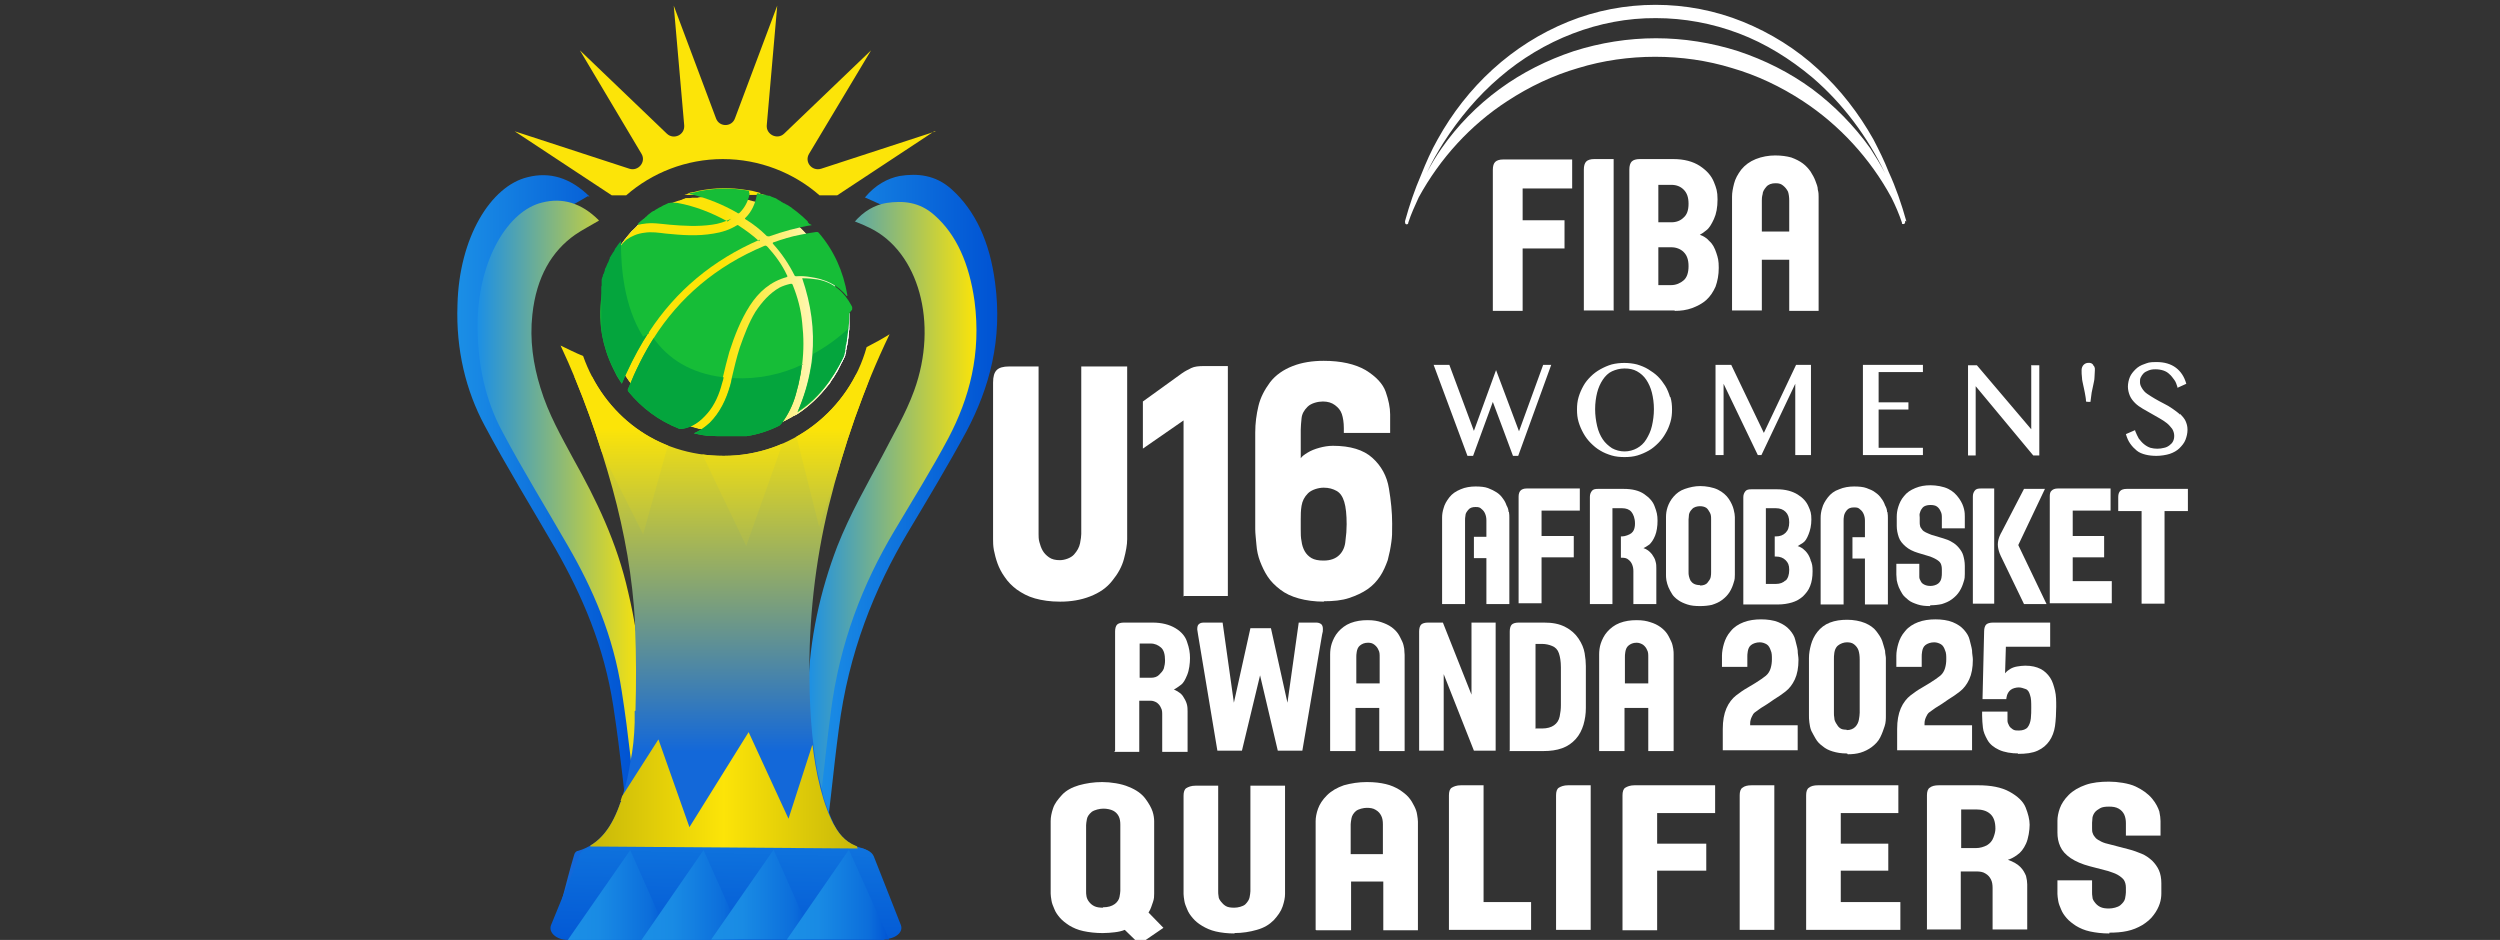 <?xml version="1.0" encoding="UTF-8"?>
<svg id="Calque_2" xmlns="http://www.w3.org/2000/svg" version="1.1" xmlns:xlink="http://www.w3.org/1999/xlink" viewBox="0 0 620.8 233.4">
  <rect x="0" y="0" width="620.8" height="233.4" fill="#333333" stroke="none"/>
  <!-- Generator: Adobe Illustrator 29.5.1, SVG Export Plug-In . SVG Version: 2.1.0 Build 141)  -->
  <defs>
    <style>
      .st0 {
        fill: url(#Dégradé_sans_nom_11);
      }

      .st1 {
        fill: url(#Dégradé_sans_nom_7);
      }

      .st2 {
        fill: url(#Dégradé_sans_nom_6);
      }

      .st3 {
        fill: url(#Dégradé_sans_nom_14);
      }

      .st4 {
        fill: url(#Dégradé_sans_nom_13);
      }

      .st5, .st6 {
        fill: #fff;
      }

      .st7 {
        fill: none;
      }

      .st8 {
        fill: #fce408;
      }

      .st6, .st9 {
        display: none;
      }

      .st10 {
        fill: url(#Dégradé_sans_nom_2);
      }

      .st11 {
        fill: #16bd37;
      }

      .st12 {
        clip-path: url(#clippath-1);
      }

      .st13 {
        isolation: isolate;
      }

      .st14 {
        fill: url(#Dégradé_sans_nom);
      }

      .st15 {
        fill: url(#Dégradé_sans_nom_9);
      }

      .st16 {
        fill: url(#Dégradé_sans_nom_4);
      }

      .st17 {
        fill: #04a53d;
      }

      .st18 {
        fill: url(#Dégradé_sans_nom_12);
      }

      .st19 {
        fill: url(#Dégradé_sans_nom_3);
      }

      .st20 {
        fill: url(#Dégradé_sans_nom_5);
      }

      .st21 {
        clip-path: url(#clippath-2);
      }

      .st22 {
        fill: url(#Dégradé_sans_nom_10);
      }

      .st23 {
        clip-path: url(#clippath);
      }

      .st24 {
        fill: url(#Dégradé_sans_nom_8);
      }
    </style>
    <linearGradient id="Dégradé_sans_nom" data-name="Dégradé sans nom" x1="202.2" y1="108" x2="247.6" y2="108" gradientTransform="translate(0 236) scale(1 -1)" gradientUnits="userSpaceOnUse">
      <stop offset="0" stop-color="#1b8fe6"/>
      <stop offset="1" stop-color="#0052d3"/>
    </linearGradient>
    <linearGradient id="Dégradé_sans_nom_2" data-name="Dégradé sans nom 2" x1="113.3" y1="109" x2="157.8" y2="109" gradientTransform="translate(0 236) scale(1 -1)" gradientUnits="userSpaceOnUse">
      <stop offset="0" stop-color="#1b8fe6"/>
      <stop offset="1" stop-color="#0052d3"/>
    </linearGradient>
    <linearGradient id="Dégradé_sans_nom_3" data-name="Dégradé sans nom 3" x1="200.5" y1="108" x2="242.5" y2="108" gradientTransform="translate(0 236) scale(1 -1)" gradientUnits="userSpaceOnUse">
      <stop offset="0" stop-color="#1b8fe6"/>
      <stop offset="1" stop-color="#fce408"/>
    </linearGradient>
    <linearGradient id="Dégradé_sans_nom_4" data-name="Dégradé sans nom 4" x1="118.4" y1="109" x2="159.6" y2="109" gradientTransform="translate(0 236) scale(1 -1)" gradientUnits="userSpaceOnUse">
      <stop offset="0" stop-color="#1b8fe6"/>
      <stop offset="1" stop-color="#fce408"/>
    </linearGradient>
    <linearGradient id="Dégradé_sans_nom_5" data-name="Dégradé sans nom 5" x1="179.4" y1="49.4" x2="179.4" y2="132.4" gradientTransform="translate(0 236) scale(1 -1)" gradientUnits="userSpaceOnUse">
      <stop offset="0" stop-color="#1368d9"/>
      <stop offset="1" stop-color="#fce408"/>
    </linearGradient>
    <linearGradient id="Dégradé_sans_nom_6" data-name="Dégradé sans nom 6" x1="181.4" y1="53.3" x2="180" y2="-5.1" gradientTransform="translate(0 236) scale(1 -1)" gradientUnits="userSpaceOnUse">
      <stop offset="0" stop-color="#1b8fe6"/>
      <stop offset="1" stop-color="#0052d3"/>
    </linearGradient>
    <clipPath id="clippath">
      <path class="st7" d="M154.1,199.2c-2,5.9-5,10.5-10.6,12.1-.4,0-.8.5-.9.9-1.6,5.7-3.2,11.5-4.7,17.3h83.1c-1.2-4.7-2.3-9.4-3.4-14-.5-2.6-1.4-4.3-4-5.1-3-.8-5-2.8-6.4-5.4-.2-.3-.4-.7-.6-1.1-.8-1.7-1.5-3.5-2.1-5.4-2.3-7.5-3.1-15.3-3.5-23.1-.8-16.9.5-33.6,4.6-49.9,3.7-14.9,8.6-29.1,15.1-42.6-33.8,20.4-64.2,11.7-81.7,2.7,5.3,11.3,9.5,23.2,12.9,35.5,3.1,11.3,5.1,22.8,5.7,34.6.4,7.8.3,15.6,0,23.4-.3,6.7-1.3,13.4-3.5,19.8h.2Z"/>
    </clipPath>
    <linearGradient id="Dégradé_sans_nom_7" data-name="Dégradé sans nom 7" x1="146.5" y1="39.7" x2="213" y2="39.7" gradientTransform="translate(0 236) scale(1 -1)" gradientUnits="userSpaceOnUse">
      <stop offset="0" stop-color="#c7b709"/>
      <stop offset=".5" stop-color="#fce408"/>
      <stop offset="1" stop-color="#c7b709"/>
    </linearGradient>
    <linearGradient id="Dégradé_sans_nom_8" data-name="Dégradé sans nom 8" x1="141" y1="13.7" x2="166.4" y2="13.7" gradientTransform="translate(0 236) scale(1 -1)" gradientUnits="userSpaceOnUse">
      <stop offset="0" stop-color="#1b8fe6"/>
      <stop offset=".3" stop-color="#198be4"/>
      <stop offset=".5" stop-color="#1480e1"/>
      <stop offset=".8" stop-color="#0c6edb"/>
      <stop offset="1" stop-color="#0155d4"/>
      <stop offset="1" stop-color="#0052d3"/>
    </linearGradient>
    <linearGradient id="Dégradé_sans_nom_9" data-name="Dégradé sans nom 9" x1="159.3" y1="13.7" x2="184.7" y2="13.7" gradientTransform="translate(0 236) scale(1 -1)" gradientUnits="userSpaceOnUse">
      <stop offset="0" stop-color="#1b8fe6"/>
      <stop offset=".3" stop-color="#198be4"/>
      <stop offset=".5" stop-color="#1480e1"/>
      <stop offset=".8" stop-color="#0c6edb"/>
      <stop offset="1" stop-color="#0155d4"/>
      <stop offset="1" stop-color="#0052d3"/>
    </linearGradient>
    <linearGradient id="Dégradé_sans_nom_10" data-name="Dégradé sans nom 10" x1="176.6" y1="13.8" x2="202" y2="13.8" gradientTransform="translate(0 236) scale(1 -1)" gradientUnits="userSpaceOnUse">
      <stop offset="0" stop-color="#1b8fe6"/>
      <stop offset=".3" stop-color="#198be4"/>
      <stop offset=".5" stop-color="#1480e1"/>
      <stop offset=".8" stop-color="#0c6edb"/>
      <stop offset="1" stop-color="#0155d4"/>
      <stop offset="1" stop-color="#0052d3"/>
    </linearGradient>
    <linearGradient id="Dégradé_sans_nom_11" data-name="Dégradé sans nom 11" x1="195.4" y1="13.8" x2="220.8" y2="13.8" gradientTransform="translate(0 236) scale(1 -1)" gradientUnits="userSpaceOnUse">
      <stop offset="0" stop-color="#1b8fe6"/>
      <stop offset=".3" stop-color="#198be4"/>
      <stop offset=".5" stop-color="#1480e1"/>
      <stop offset=".8" stop-color="#0c6edb"/>
      <stop offset="1" stop-color="#0155d4"/>
      <stop offset="1" stop-color="#0052d3"/>
    </linearGradient>
    <linearGradient id="Dégradé_sans_nom_12" data-name="Dégradé sans nom 12" x1="149" y1="158.2" x2="210.9" y2="158.2" gradientTransform="translate(0 236) scale(1 -1)" gradientUnits="userSpaceOnUse">
      <stop offset=".5" stop-color="#fce408"/>
      <stop offset="1" stop-color="#fff"/>
    </linearGradient>
    <linearGradient id="Dégradé_sans_nom_13" data-name="Dégradé sans nom 13" x1="149" y1="158.1" x2="210.9" y2="158.1" gradientTransform="translate(0 236) scale(1 -1)" gradientUnits="userSpaceOnUse">
      <stop offset=".5" stop-color="#fce408"/>
      <stop offset="1" stop-color="#fff"/>
    </linearGradient>
    <clipPath id="clippath-1">
      <path class="st7" d="M157.6,176.6h0v2.8c-.1,3.4-.4,6.7-1.1,10-.4,2.5-.9,5.1-1.7,7.5-.2.7-.4,1.6-.7,2.3-2,5.9-5,10.5-10.6,12.1-.4,0-.8.5-.9.9-1.1,3.6-2,7.3-3,11-.5,2.1-1.2,4.2-1.7,6.3h83.1c-1.2-4.7-2.3-9.4-3.4-14-.4-2.2-1.2-3.8-2.8-4.6-.3-.2-.7-.3-1.1-.4-3-.8-5-2.8-6.4-5.4-.2-.3-.4-.7-.5-1.1-.3-.5-.5-1.1-.7-1.6-.5-1.2-.9-2.5-1.4-3.8-.2-.6-.4-1.3-.5-2-.6-2.3-1.2-4.7-1.6-7.1-.7-4.6-1.2-9.4-1.4-14-.1-2.3-.2-4.5-.2-6.9-.2-14.5,1.4-29,4.8-43,3.7-14.9,8.6-29.1,15.1-42.6-1.9,1.2-3.8,2.2-5.7,3.2-4.3,15.6-18.7,27-35.5,27s-29.8-10.3-34.9-24.8c-2-.8-3.9-1.8-5.6-2.6,5.3,11.3,9.5,23.2,12.9,35.5,3,11,5,22.1,5.6,33.5v1.1c.3,6.9.3,13.7.1,20.6h-.1Z"/>
    </clipPath>
    <clipPath id="clippath-2">
      <polygon class="st7" points="140.1 93.6 159.7 132.7 168.6 100.7 185.3 135.6 196.6 103.7 203.4 130.8 216.3 92.8 140.1 93.6"/>
    </clipPath>
    <linearGradient id="Dégradé_sans_nom_14" data-name="Dégradé sans nom 14" x1="179.3" y1="46.7" x2="179.3" y2="129.6" gradientTransform="translate(0 236) scale(1 -1)" gradientUnits="userSpaceOnUse">
      <stop offset="0" stop-color="#1368d9"/>
      <stop offset="1" stop-color="#fce408"/>
    </linearGradient>
  </defs>
  <g>
    <g>
      <path class="st14" d="M214.8,49c2.6-3.1,5.6-4.7,8.6-5.3,4.4-.7,8.9-.3,12.9,3.3,5.9,5.3,9.5,13.1,10.8,23.2,1.9,14.1-1.4,26.1-7.1,36.9-4.6,8.5-9.6,16.8-14.5,25-8.4,14.1-14.8,30-17.2,48.9-1.4,10.4-2.3,21-3.8,31.5-.6-4-1.6-7.9-1.8-12-.4-8.5-.6-17.1-.4-25.6.3-13.7,3.2-26.5,7.7-38.5,3.4-8.9,7.8-16.4,12-24.3,3.1-5.7,6.3-11.3,8.6-17.6,6.5-18.1,1.2-37.3-11.9-43.7-1.3-.6-2.6-1.2-4-1.8h.1Z"/>
      <path class="st10" d="M146,48.7c-2.1,1.3-4.3,2.3-6.3,3.8-6.1,4.3-10.3,11.3-11.6,21.5-.8,6.9.2,13.5,2.1,19.7,2.2,7.2,5.6,13.2,9,19.2,6.1,10.9,11.6,22.2,14.8,35.8,3.3,14,4.4,28.5,3.9,43.2-.2,5.7-.7,11.4-1.2,17.1,0,.5-.2,1.1-.1,1.4-1.4-11.7-2.5-23.4-4.3-35-2.3-15.1-7.8-27.6-14.4-39.2-5.9-10.2-12-20.1-17.6-30.6-4.6-8.6-7.1-18.7-6.7-29.9.4-16.8,8.3-29.5,17.4-31.7,5.5-1.4,10.6.1,15.4,4.8h-.2Z"/>
    </g>
    <g>
      <path class="st19" d="M212.1,55.2c2.4-2.8,5.1-4.3,8-4.8,4.1-.6,8.2-.3,11.9,3,5.5,4.8,8.7,12.1,10,21.4,1.7,13.1-1.3,24.1-6.5,34-4.2,7.9-8.9,15.4-13.4,23-7.8,13.1-13.6,27.7-15.8,45.1-1.3,9.6-2.1,19.3-3.6,29.1-.6-3.7-1.5-7.4-1.7-11.1-.3-7.9-.5-15.8-.3-23.7.3-12.6,3-24.5,7.2-35.5,3.2-8.1,7.3-15.2,11.2-22.5,2.7-5.3,5.8-10.4,7.9-16.2,6.1-16.8,1.1-34.5-11-40.4-1.2-.6-2.4-1.1-3.7-1.6l-.2.2Z"/>
      <path class="st16" d="M148.7,54.8c-2,1.2-4,2.2-5.9,3.5-5.7,4-9.6,10.4-10.6,19.8-.7,6.3.2,12.4,2,18.2,2,6.6,5.2,12.1,8.2,17.7,5.6,10,10.8,20.6,13.6,33.1,3.1,13,4.1,26.2,3.6,39.9-.2,5.3-.7,10.5-1.1,15.7,0,.5-.2.9-.1,1.3-1.3-10.8-2.3-21.6-4-32.3-2.1-13.9-7.2-25.5-13.4-36.2-5.4-9.4-11.1-18.6-16.2-28.2-4.3-7.9-6.4-17.3-6.2-27.7.4-15.5,7.7-27.3,16-29.3,5.1-1.3,9.8.1,14.1,4.4h0Z"/>
    </g>
    <path class="st20" d="M157.6,176.6h0v2.8c-.1,3.4-.4,6.7-1.1,10h0c-.4,2.5-.9,5.1-1.7,7.5-.2.7-.4,1.6-.7,2.3-2,5.9-5,10.5-10.6,12.1-.4,0-.8.5-.9.9-1.1,3.6-2,7.3-3,11-.5,2.1-1.2,4.2-1.7,6.3h83.1c-1.2-4.7-2.3-9.4-3.4-14-.4-2.2-1.2-3.8-2.8-4.6h0c-.3-.2-.7-.3-1.1-.4-3-.8-5-2.8-6.4-5.4-.2-.3-.4-.7-.5-1.1-.3-.5-.5-1.1-.7-1.6-.5-1.2-.9-2.5-1.4-3.8-.2-.6-.4-1.3-.5-2-.6-2.3-1.2-4.7-1.6-7.1h0c-.7-4.6-1.2-9.4-1.4-14-.1-2.3-.2-4.5-.2-6.9h0c-.2-14.5,1.4-29,4.8-43,3.7-14.9,8.6-29.1,15.1-42.6-1.9,1.2-3.8,2.2-5.7,3.2-4.3,15.6-18.7,27-35.5,27s-29.8-10.3-34.9-24.8c-2-.8-3.9-1.8-5.6-2.6,5.3,11.3,9.5,23.2,12.9,35.5,3,11,5,22.1,5.6,33.5h0v1.1c.3,6.9.3,13.7.1,20.6h-.1Z"/>
    <path class="st2" d="M219.7,233.4h-78.7c-2.8,0-4.8-1.8-4.2-3.6l7.2-17.6c.5-1.3,2.2-2.1,4.2-2.1l64.7.5c1.9,0,3.6.8,4.1,2.1l6.7,17c.7,1.8-1.4,3.5-4.2,3.5l.2.2Z"/>
    <path class="st8" d="M189.1,48.2c.2,0,.4.1.7.2h-19.9c.1,0,.2,0,.3-.1.3,0,.5-.2.8-.3.1-.1.3-.1.5-.2.1,0,.3,0,.4-.1h.2c.4,0,.8-.2,1.3-.3,4-.8,8-.9,12.1-.2h.2s0,0,0,0c.8.1,1.6.3,2.3.5h0c.3,0,.5.2.8.2h0v.3Z"/>
    <path class="st8" d="M232,32.6l-24.1,15.9h-4.4c-6.4-5.6-14.9-9-24-9s-17.6,3.4-24,9h-3.6l-24.1-15.9,28.5,9.3c2.2.7,4.2-1.7,3-3.7l-15.3-25.7,21.6,20.7c1.7,1.6,4.5.3,4.3-2.1l-2.6-29.7,10.5,28c.8,2.2,3.9,2.2,4.7,0l10.5-28-2.6,29.7c-.2,2.3,2.6,3.7,4.3,2.1l21.6-20.7-15.4,25.7c-1.2,2,.7,4.4,3,3.7l28.5-9.3h-.2Z"/>
    <path class="st5" d="M210.9,77.7v2.3h0v1.3c0,.3,0,.6-.1,1.1h0c0,.3,0,.5-.1.7v.4h0c0,.3-.1.6-.2.9v.2c0,.2,0,.4-.1.6h0v.2h0c0,.2-.1.4-.2.6h0v.6h0c0,.1,0,.2-.1.3v.2s0,0,0,0v.2h0c0,.2,0,.3-.1.4,0,.1,0,.2-.1.3h0v.2c0,.1,0,.2-.1.3h0c0,.1-.1.3-.2.4,0,.2-.2.4-.3.6,0,.2-.2.4-.3.6s-.2.4-.3.6c0,.1-.1.2-.2.4-.1.2-.2.4-.3.6-.2.4-.4.8-.7,1.2-.1.2-.2.4-.3.5-.1.2-.2.4-.4.6-.2.3-.5.7-.7,1.1-.1.2-.2.3-.4.5-2.1,2.7-4.6,5.1-7.4,7-.3.2-.6.4-1.1.6s-.5.3-.7.4c-.4.2-.8.4-1.3.7-1.2.5-2.2,1.1-3.5,1.5-.2,0-.5.2-.7.2s-.5.2-.7.2c-.5.1-.9.3-1.5.4-.2,0-.5.1-.7.2-.3,0-.6.1-.9.2h-7.6c-.5,0-1.1,0-1.6-.1h-1.3c-.5,0-1.1-.2-1.5-.3-.3,0-.7-.1-1.1-.2h-.5c-8.7-2.2-16.1-8.2-20-16.2-1.3-2.6-2.2-5.5-2.7-8.4h0c-.3-1.8-.5-3.6-.5-5.3s0-.8,0-1.3v-2.4c0-.5.1-.9.2-1.5,0-.2,0-.5.1-.7h0v-.2c0-.2,0-.4.1-.6v-.2h0v-.3h0v-.6h0c0-.3,0-.4.1-.6,0-.2.1-.4.2-.5v-.2c0-.2.1-.3.2-.4h0c0-.2.2-.4.2-.7h0v-.2c0-.1.1-.3.2-.4,0-.1.1-.3.2-.4,0,0,0-.2.1-.3h0c.1-.3.2-.5.4-.8h0s0-.2.1-.3h0c0-.2.1-.3.2-.4v-.2c0-.2.2-.4.3-.5,0-.2.2-.3.3-.5,0,0,0-.1.1-.2,0-.1.2-.3.3-.4,0,0,0-.1.1-.2,0-.1.2-.3.2-.4,0,0,0-.2.1-.2.2-.2.3-.5.5-.7,0-.1.2-.2.3-.4h0c.1-.2.2-.3.4-.5,0,0,.1-.2.2-.3h0l1.1-1.3c.2-.2.3-.4.5-.5l.9-.9h0s.1-.1.2-.2h0c0-.1.1-.2.2-.2.1-.1.3-.3.4-.4,0,0,.1-.1.2-.2h0c.1-.1.2-.2.4-.3.2-.2.4-.3.5-.5h.1c.2-.3.4-.4.6-.6h0c.1-.1.3-.2.4-.3.2-.2.4-.3.7-.5h.2s.2-.1.3-.2c0,0,.1,0,.2-.1h0s.1,0,.2-.1c.2-.1.3-.2.5-.3.1,0,.3-.2.4-.2,0,0,.2,0,.2-.1h0c.2-.1.5-.3.7-.4s0,0,0,0h0l.6-.3s.1,0,.2-.1h0s.1,0,.2-.1h.1c.3-.1.5-.2.8-.4.7-.3,1.5-.6,2.2-.8.1,0,.2,0,.3-.1.3,0,.5-.2.8-.3.1-.1.3-.1.5-.2.1,0,.3,0,.4-.1h.6c.2,0,.3,0,.5-.1h1.2c.2,0,.4,0,.6-.1h.6c.4,0,.8,0,1.2-.1h2.7c1.9,0,3.8.2,5.7.5h.2c.4,0,.7.2,1.2.2h0c.4,0,.7.2,1.2.3h0c.3,0,.5.2.8.2h0c.1,0,.2,0,.3.1.1,0,.2,0,.3.1h.2c.3,0,.6.2.9.3h.3c.2,0,.4.2.7.3.3.1.5.2.8.3.2,0,.4.2.5.3.2,0,.3.2.5.3.2,0,.4.2.5.3.2.1.5.3.7.4h.1c.2.1.4.3.7.4,0,0,.1,0,.2.1.2.1.4.3.6.4,0,0,.1,0,.2.1,0,0,.1,0,.2.1h0c.1.1.3.2.4.3.3.2.7.5,1.1.8,7.2,5.7,11.8,14.4,11.8,24.3l1.9-1.2Z"/>
    <g class="st23">
      <polygon class="st1" points="146.5 210.2 163.5 183.6 171.2 205.4 185.9 181.8 195.8 203.3 201.7 185 213 210.7 146.5 210.2"/>
    </g>
    <polygon class="st24" points="141 233.4 156.5 211.1 166.4 233.4 141 233.4"/>
    <polygon class="st15" points="159.3 233.4 174.7 211.1 184.7 233.4 159.3 233.4"/>
    <polygon class="st22" points="176.6 233.3 192.1 211 202 233.3 176.6 233.3"/>
    <polygon class="st0" points="195.4 233.3 210.8 211 220.8 233.3 195.4 233.3"/>
    <g>
      <path class="st18" d="M210.9,77.7v2.3h0v1.3c0,.3,0,.6-.1,1.1h0c0,.3,0,.5-.1.7v.4h0c0,.3-.1.6-.2.9v.2c0,.2,0,.4-.1.6h0v.2h0c0,.2-.1.4-.2.6h0v.6h0c0,.1,0,.2-.1.3v.2s0,0,0,0v.2h0c0,.2,0,.3-.1.4,0,.1,0,.2-.1.3h0v.2c0,.1,0,.2-.1.3h0c0,.1-.1.3-.2.4,0,.2-.2.4-.3.6,0,.2-.2.4-.3.6s-.2.4-.3.6c0,.1-.1.2-.2.4-.1.2-.2.4-.3.6-.2.4-.4.8-.7,1.2-.1.2-.2.4-.3.5-.1.2-.2.4-.4.6-.2.3-.5.7-.7,1.1-.1.2-.2.3-.4.5-2.1,2.7-4.6,5.1-7.4,7-.3.2-.6.4-1.1.6s-.5.3-.7.4c-.4.2-.8.4-1.3.7-1.2.5-2.2,1.1-3.5,1.5-.2,0-.5.2-.7.2s-.5.2-.7.2c-.5.1-.9.3-1.5.4-.2,0-.5.1-.7.2-.3,0-.6.1-.9.2h-7.5c-.5,0-1.1,0-1.6-.1h-1.3c-.5,0-1.1-.2-1.5-.3-.3,0-.7-.1-1.1-.2h-.5c-8.7-2.2-16.1-8.2-20-16.2-1.3-2.6-2.2-5.5-2.7-8.4h0c0-.4-.1-.8-.2-1.3v-4.8h0v-.8h0v-2.2h0v-.7h0v-.7h0v-.6h0v-.2c0-.2,0-.4.1-.6v-.2h0v-.3h0v-.5h0c0-.3,0-.4.1-.6,0-.2.1-.4.2-.5v-.2c0-.2.2-.4.2-.7h0c0-.2.2-.4.2-.7h0v-.2c0-.1.1-.3.2-.4,0-.1.1-.3.2-.4,0,0,0-.2.1-.3h0c.1-.3.2-.5.4-.8h0s0-.2.1-.3h0c0-.2.1-.3.2-.4v-.2c0-.2.2-.4.3-.5,0-.2.2-.3.3-.5,0,0,0-.1.1-.2,0-.1.2-.3.3-.4,0,0,0-.1.1-.2,0-.1.2-.3.2-.4,0,0,0-.2.1-.2.2-.2.3-.5.5-.7,0-.1.2-.2.3-.4h0c.1-.2.2-.3.4-.5,0,0,.1-.2.2-.3h0l1.1-1.3c.2-.2.3-.4.5-.5l.9-.9h0s.1-.1.2-.2h0c0-.1.1-.2.2-.2.1-.1.3-.3.4-.4,0,0,.1-.1.2-.2h0c.1-.1.2-.2.4-.3.2-.2.4-.3.5-.5h.1c.2-.3.4-.4.6-.6h0c.1-.1.3-.2.4-.3.2-.2.4-.3.7-.5h.2s.2-.1.3-.2c0,0,.1,0,.2-.1h0s.1,0,.2-.1c.2-.1.3-.2.5-.3.1,0,.3-.2.4-.2,0,0,.2,0,.2-.1h0c.2-.1.5-.3.7-.4s0,0,0,0h0l.6-.3s.1,0,.2-.1h0c.1,0,.2-.1.3-.2.3-.1.5-.2.8-.4.7-.3,1.5-.6,2.2-.8.1,0,.2,0,.3-.1.3,0,.5-.2.8-.3.2,0,.3-.1.5-.2h1.1c.2,0,.3,0,.5-.1h1.2c.3,0,.5,0,.8-.1.3,0,.6,0,.8-.1.4,0,.8,0,1.3-.1h2.3c1.5,0,3,.1,4.4.3.2,0,.5,0,.7.1.2,0,.4,0,.7.1h0c.4,0,.7.2,1.2.2h0c.4,0,.7.2,1.2.3h0c.3,0,.5.2.8.2h0c.1,0,.2,0,.3.1.1,0,.2,0,.3.1h.2c.3,0,.6.2.9.3h.3c.2,0,.4.2.7.3.3.1.5.2.8.3.2,0,.4.2.5.3.2,0,.3.2.5.3.2,0,.4.2.5.3.2.1.5.3.7.4h.1c.2.1.4.3.7.4,0,0,.1,0,.2.1.2.1.4.3.6.4,0,0,.1,0,.2.1,0,0,.1,0,.2.1h0c.1.1.3.2.4.3.3.2.7.5,1.1.8,7.2,5.7,11.8,14.4,11.8,24.3l1.7-.7Z"/>
      <path class="st4" d="M210.9,77.7v2.3h0v1.3c0,.3,0,.6-.1,1.1h0c0,.3,0,.5-.1.7v.4h0v.2c0,.2,0,.5-.1.7v.2c0,.2,0,.4-.1.6h0v.2h0c0,.2-.1.4-.2.6h0c0,.3,0,.4-.1.6h0c0,.1,0,.2-.1.3v.2h0v.2h0c0,.4-.2.6-.3.9h0c0,.2,0,.3-.1.4h0c0,.1-.1.3-.2.4,0,.2-.2.4-.3.6,0,.2-.2.4-.3.6s-.2.4-.3.6c0,.1-.1.2-.2.4-.1.2-.2.4-.3.6-.2.4-.4.8-.7,1.2-.1.2-.2.4-.3.5-.1.2-.2.4-.4.6-.2.3-.5.7-.7,1.1-.1.2-.2.3-.4.5-2.1,2.7-4.6,5.1-7.4,7-.3.2-.6.4-1.1.6s-.5.3-.7.4c-.4.2-.8.4-1.3.7-1.2.5-2.2,1.1-3.5,1.5-.2,0-.5.2-.7.2s-.5.2-.7.2c-.5.1-.9.3-1.5.4-.2,0-.5.1-.7.2-.3,0-.6.1-.9.2h-7.5c-.5,0-1.1,0-1.6-.1h-1.3c-.5,0-1.1-.2-1.5-.3-.3,0-.7-.1-1.1-.2h-.5c-8.7-2.2-16.1-8.2-20-16.2-1.3-2.6-2.2-5.5-2.7-8.4h0c0-.4-.1-.8-.2-1.3v-5.7h0v-2.2h0v-.7h0v-.7h0v-.6h0v-.2c0-.2,0-.4.1-.6v-.2h0v-.3h0v-.6h0c0-.3,0-.4.1-.6,0-.2.1-.4.2-.5v-.2c0-.2.1-.3.2-.4h0c0-.2.2-.4.2-.7h0v-.2c0-.1.1-.3.2-.4,0-.1.1-.3.2-.4,0,0,0-.2.1-.3h0c.1-.3.2-.5.4-.8h0s0-.2.1-.3h0c0-.2.1-.3.2-.4v-.2c0-.2.2-.4.3-.5,0-.2.2-.3.3-.5,0,0,0-.1.1-.2,0-.1.2-.3.3-.4,0,0,0-.1.1-.2,0-.1.2-.3.2-.4,0,0,0-.2.1-.2.2-.2.3-.5.5-.7,0-.1.2-.2.3-.4h0c.1-.2.2-.3.4-.5,0,0,.1-.2.2-.3h0l1.1-1.3c.2-.2.3-.4.5-.5l.9-.9h0s.1-.1.2-.2h0c0-.1.1-.2.2-.2.1-.1.3-.3.4-.4,0,0,.1-.1.2-.2h0c.1-.1.2-.2.4-.3.2-.2.4-.3.5-.5h.1c.2-.3.4-.4.6-.6h0c.1-.1.3-.2.4-.3.2-.2.4-.3.7-.5h.1s.2-.1.3-.2c0,0,.1,0,.2-.1,0,0,.1,0,.2-.1h0s.1,0,.2-.1c.2-.1.3-.2.5-.3.1,0,.3-.2.4-.2,0,0,.2,0,.2-.1h0c.2-.1.5-.3.7-.4s0,0,0,0h0c.2-.1.4-.2.7-.3.2-.1.5-.2.7-.3h0c.2-.1.5-.2.7-.3.7-.3,1.5-.6,2.2-.8,0,0,.2,0,.3-.1.3,0,.5-.2.8-.2q.2,0,0,0c.3,0,.5-.2.8-.2h.1c.2,0,.4,0,.6-.1.2,0,.3,0,.5-.1h.4c.3,0,.5,0,.7-.1h0c.3,0,.5,0,.8-.1.3,0,.6,0,.8-.1.4,0,.8,0,1.3-.1h2.3c1.5,0,3,.1,4.4.3.2,0,.5,0,.7.1.2,0,.4,0,.7.1h0c.4,0,.7.1,1.2.2h0c.4,0,.7.2,1.2.3h0c.3,0,.6.2.9.3.2,0,.4.1.6.2h.4c.2,0,.3.1.5.2.2,0,.4.1.6.2h.1c.2,0,.4.2.7.3.3.1.5.2.8.3.2,0,.4.2.5.3.2,0,.3.2.5.3.2,0,.4.2.5.3.2.1.5.3.7.4h.1c.2.1.4.3.7.4,0,0,.1,0,.2.1.2.1.4.3.6.4,0,0,.1,0,.2.1,0,0,.1,0,.2.1h0c.1.1.3.2.4.3.3.2.5.4.8.6h.2c7.2,5.7,11.8,14.4,11.8,24.3l1.2-.9Z"/>
      <path class="st11" d="M195.4,68.8c-4.1,1.1-7,3.7-9.2,7.1-2.3,3.6-3.8,7.5-5.1,11.5-.6,2.1-1.1,4.2-1.6,6.3-.1.5-.2.9-.4,1.5-.7,2.7-1.8,5.3-3.6,7.4-1.7,2-3.7,3.5-6.2,3.9h-.3c-.2,0-.3,0-.5-.1-5-2-9.1-5.1-12.4-9.1-.2-.3-.3-.5-.1-.8,1.8-4.5,3.9-8.7,6.3-12.5,6.4-10.1,15.5-17.9,27.4-22.9.4-.2.6-.1.9.2,1.9,2.1,3.6,4.4,4.8,7,.1.2.3.4-.1.5h0Z"/>
      <path class="st11" d="M188.7,59.5c-11.8,5.1-20.9,12.8-27.5,22.9-2.1,3.2-3.9,6.5-5.6,10.2-.4.8-.8,1.8-1.2,2.7-.4-.6-.8-1.3-1.2-1.9-.3-.6-.6-1.2-.9-1.8-1.4-2.8-2.3-5.7-2.8-8.4h0c-.7-3.9-.6-7.7.2-11.5h0c0-.2,0-.4.1-.6v-.2h0c.8-3.2,2.2-6.3,4.1-9.5.4-.7,1.1-1.4,1.7-1.9,1.3-.9,2.7-1.5,4.4-1.7,1.8-.3,3.6,0,5.3.2,4,.4,7.9.7,11.9,0,2-.3,3.9-.9,5.7-2,.2-.1.3-.2.5,0,1.8,1.2,3.5,2.4,5.1,3.9h0c0,.1.2-.4.2-.4Z"/>
      <path class="st11" d="M199.1,90.4c0,.8-.2,1.7-.3,2.5-.3,1.7-.7,3.4-1.2,5.1-.7,2.5-1.9,5-3.5,7.1-.2.2-.3.4-.6.6-2.6,1.3-5.4,2.2-8.1,2.6h-7c-.5,0-1.1,0-1.6-.1h-1.3c-.9-.1-1.9-.3-2.8-.5,0,0-.2,0-.4-.1,1.6-.7,2.8-1.6,3.9-2.6,2.6-2.6,4.1-5.8,5.1-9.3.2-.6.3-1.3.4-1.8.6-2.5,1.2-5.1,2-7.6,1.1-3.1,2.2-6.1,3.9-8.9,1.6-2.4,3.5-4.6,6-6,.8-.4,1.7-.7,2.6-.9.4-.1.6,0,.7.4,1.2,3,2,6,2.3,9.3.4,3.5.4,6.9,0,10.2h-.2Z"/>
      <path class="st11" d="M210.9,78.1c0,1.5-.1,2.8-.3,4.2-.2,1.2-.4,2.2-.6,3.3h0c0,.2-.1.4-.2.6h0v.6h0c0,.1,0,.2-.1.3v.2s0,0,0,0v.2h0c0,.2,0,.3-.1.4,0,.1,0,.2-.1.3h0v.2c0,.1,0,.2-.1.3h0c0,.1-.1.3-.2.4,0,.2-.2.4-.3.6,0,.2-.2.4-.3.6s-.2.4-.3.6c-1.4,2.6-3.2,5.2-5.3,7.4-1.5,1.6-3.2,3-5,4.1,1.6-3.7,2.7-7.4,3.3-11.1.2-.9.3-2,.4-3,.6-6.3-.3-12.8-2.5-19.2,1.3,0,2.5.1,3.8.3,4,.7,6.7,3.2,8.5,6.6.2.3.1.6.1.9l-.6.7Z"/>
      <path class="st11" d="M192,60.2c2.3-.8,4.5-1.5,6.7-1.9,1.4-.3,2.7-.5,4-.7.3,0,.4,0,.6.2,3.8,4.4,6.1,9.6,7.1,15.4v.3h-.2c-2.2-2.8-5.4-4.2-8.9-4.7-1.2-.2-2.3-.3-3.5-.2-.2,0-.4,0-.5-.2-1.4-2.8-3.2-5.5-5.4-7.9v-.2Z"/>
      <path class="st11" d="M201.6,55.9c-3.7.6-7.2,1.6-10.6,2.8-.2,0-.4,0-.6-.1-1.6-1.6-3.4-3-5.2-4.1-.3-.2-.3-.3,0-.5,1.5-1.5,2.3-3.4,2.7-5.4v-.2c0-.2,0-.4.3-.4h0c.3,0,.5.2.8.2h0c.1,0,.2,0,.3.1h.5c.2,0,.3.1.5.2.1,0,.3,0,.4.1h.3c.2,0,.4.2.7.3.3.1.5.2.8.3.2,0,.4.2.5.3.2,0,.3.2.5.3.2,0,.4.2.5.3.2.1.5.3.7.4h.1c.2.1.4.3.7.4,0,0,.1,0,.2.1.2.1.4.3.6.4.1,0,.3.2.4.3h0c.1.1.3.2.4.3.3.2.5.4.8.6.9.7,1.9,1.6,2.7,2.4v.2l.4.4Z"/>
      <path class="st11" d="M181.6,54.3c-1.6.8-3.2,1.3-4.8,1.5-3.5.5-7,.3-10.5,0-2.2-.2-4.4-.6-6.6-.2-.4,0-.8.2-1.3.2v-.2h0s.1-.1.2-.2h0c0-.1.1-.2.2-.2.2-.2.4-.4.7-.6h0c.1-.1.2-.2.4-.3.2-.2.4-.3.5-.5h.1c.2-.3.4-.4.6-.6h0c.1-.1.3-.2.4-.3.2-.2.4-.3.7-.5h.1s.1,0,.2-.1.3-.2.4-.3c0,0,.1,0,.2-.1.2-.1.3-.2.5-.3.1,0,.3-.2.4-.2,0,0,.2,0,.2-.1h0c.2-.1.5-.3.7-.4h.1l.6-.3s.1,0,.2-.1h0s.1,0,.2-.1h.2c.7-.2,1.5,0,2.1,0,4.3.8,8.4,2.4,12.4,4.6l.5-.4Z"/>
      <path class="st11" d="M186.1,48v.4c-.4,1.7-1.2,3.2-2.4,4.4-.2.2-.4.3-.7,0-3.5-2-7.2-3.5-11.1-4.5-.3,0-.5-.1-.8-.2h0s0,0,0,0h0c.1-.1.3-.1.5-.2.1,0,.3,0,.4-.1h.2c.4,0,.8-.2,1.3-.3,4-.8,8-.9,12.1-.2h.2c.2,0,.3.3.2.6h.1Z"/>
      <path class="st17" d="M161.2,82.3c-2.1,3.2-3.9,6.5-5.6,10.2-.4.8-.8,1.8-1.2,2.7-.4-.6-.8-1.3-1.2-1.9-.3-.6-.6-1.2-.9-1.8-1.4-2.8-2.3-5.7-2.8-8.4h0c0-.4-.1-.8-.2-1.3v-5.7h0v-3.1h0v-.7h0v-.6h0v-.2c0-.2,0-.4.1-.6v-.2h0v-.5h0v-.5h0c0-.3,0-.4.1-.6,0-.2.1-.4.2-.5v-.2c0-.2.1-.3.2-.4h0c.1-.3.2-.6.3-.9h0v-.2c0-.1.1-.3.2-.4,0-.1.1-.3.2-.4,0,0,0-.2.1-.3h0c.1-.3.2-.5.4-.8h0s0-.2.1-.3h0c0-.2.1-.3.2-.4v-.2c0-.2.2-.4.3-.5,0-.2.2-.3.3-.5,0,0,0-.1.1-.2,0-.1.2-.3.3-.4,0,0,0-.1.1-.2,0-.1.2-.3.2-.4,0,0,0-.2.1-.2.2-.2.3-.5.5-.7,0-.1.2-.2.3-.4h0c.1-.2.2-.3.4-.5,0,0,.1-.2.2-.3v.5c0,6,.7,15.7,5.5,23.3l1.3-.7Z"/>
      <path class="st17" d="M169.3,106.5h-.3c-.2,0-.3,0-.5-.1-5-2-9.1-5.1-12.4-9.1-.2-.3-.3-.5-.1-.8,1.8-4.5,3.9-8.7,6.3-12.5,3.6,5,9,8.7,17.4,9.7-.1.5-.2.9-.4,1.5-.7,2.7-1.8,5.3-3.6,7.4-1.7,2-3.7,3.5-6.2,3.9h-.1Z"/>
      <path class="st17" d="M199.1,90.4c0,.8-.2,1.7-.3,2.5-.3,1.7-.7,3.4-1.2,5.1-.7,2.5-1.9,5-3.5,7.1-.2.2-.3.4-.6.6-2.6,1.3-5.4,2.2-8.1,2.6h-6.9c-.5,0-1.1,0-1.6-.1h-1.3c-.9-.1-1.9-.3-2.8-.5,0,0-.2,0-.4-.1,1.6-.7,2.8-1.6,3.9-2.6,2.6-2.6,4.1-5.8,5.1-9.3.2-.6.3-1.3.4-1.8h.4c6,.3,11.9-.9,17.3-3.5h-.4Z"/>
      <path class="st17" d="M210.5,82.2c0,.2,0,.5-.1.7v.4h0v.2c0,.2,0,.5-.1.7v.2c0,.2,0,.4-.1.6h0v.2h0c0,.2-.1.4-.2.6h0v.6h0c0,.1,0,.2-.1.3v.2s0,0,0,0v.2h0c0,.2,0,.3-.1.4,0,.1,0,.2-.1.3h0v.2c0,.1,0,.2-.1.3h0c0,.1-.1.3-.2.4,0,.2-.2.4-.3.6,0,.2-.2.4-.3.6s-.2.4-.3.6c-1.4,2.6-3.2,5.2-5.3,7.4-1.5,1.6-3.2,3-5,4.1,1.6-3.7,2.7-7.4,3.3-11.1.2-.9.3-2,.4-3,3.1-1.7,6.3-3.9,9.6-7.1h0l-.9.8Z"/>
    </g>
    <g class="st12">
      <g class="st21">
        <path class="st3" d="M154.1,202c-2,5.9-5,10.5-10.6,12.1-.4,0-.8.5-.9.9-1.6,5.7-3.2,11.5-4.7,17.3h83.1c-1.2-4.7-2.3-9.4-3.4-14-.5-2.6-1.4-4.3-4-5.1-3-.8-5-2.8-6.4-5.4-.2-.3-.4-.7-.6-1.1-.8-1.7-1.5-3.5-2.1-5.4-2.3-7.5-3.1-15.3-3.5-23.1-.8-16.9.5-33.6,4.6-49.9,3.7-14.9,8.6-29.1,15.1-42.6-33.8,20.4-64.2,11.7-81.7,2.7,5.3,11.3,9.5,23.2,12.9,35.5,3.1,11.3,5.1,22.8,5.7,34.6.4,7.8.3,15.6,0,23.4-.3,6.7-1.3,13.4-3.5,19.8h.2Z"/>
      </g>
    </g>
  </g>
  <g class="st9">
    <g>
      <path class="st5" d="M441,57c-1.4-2.6-3-5.2-4.7-7.7-4.9-7-11.1-13.3-18-18.4s-14.8-9-22.9-11.7c-8.2-2.7-16.8-4-25.4-4s-17.2,1.4-25.4,4c-8.2,2.7-16,6.6-22.9,11.7-7,5.1-13.1,11.3-18,18.4-1.7,2.4-3.2,5-4.7,7.6,1.6-3.2,3.3-6.3,5.2-9.3,4.8-7.7,10.7-14.6,17.5-20.4,13.5-11.6,30.8-18.5,48.4-18.4,8.7,0,17.5,1.6,25.7,4.8,8.2,3.1,15.9,7.8,22.7,13.6,9.5,8.1,17.1,18.3,22.7,29.7M447.6,72.1c-1.4-5.4-3.3-10.5-5.5-15.3-1.4-3.4-3-6.8-4.7-10-4.5-8.1-10.3-15.5-17.1-21.7-6.8-6.3-14.8-11.3-23.3-14.8-8.6-3.5-17.8-5.2-27.1-5.2s-18.5,1.8-27.1,5.2c-8.6,3.5-16.5,8.5-23.3,14.8-6.8,6.2-12.6,13.7-17.1,21.7-2,3.6-3.7,7.3-5.2,11-2,4.6-3.7,9.4-5,14.4v.2c0,.3,0,.6.3.7h.2c.1,0,.2,0,.3,0l.2-.2h0v-.2c.9-2.7,2.1-5.3,3.3-7.9,6.7-12.2,16.2-22.5,27.5-29.9,6.8-4.4,14.2-8,22-10.2,7.7-2.3,15.8-3.5,23.9-3.5s16.1,1.1,23.9,3.5c7.8,2.3,15.2,5.8,22,10.2,11.3,7.4,20.8,17.8,27.5,29.9,1.2,2.5,2.3,5.1,3.3,7.8v.2h0c0,0,0,.2.2.3.1,0,.3,0,.5,0,.3,0,.4-.4.3-.7v-.2"/>
      <path class="st5" d="M319.3,99.8v-43.8c0-1.2.2-2.1.7-2.6s1.3-.7,2.5-.7h21.3v9.1h-15.3v9.9h12.9v8.7h-12.9v19.3h-9.2ZM356.7,99.8v-47h-5.9c-1.2,0-2,.2-2.5.7s-.7,1.3-.7,2.6v43.8h9.2-.1ZM370.6,80h4.1c1.6,0,2.9.5,3.9,1.5s1.5,2.4,1.5,4.4-.5,3.4-1.5,4.4-2.3,1.4-3.9,1.4h-4.1v-11.7ZM370.6,60.7h4c1.6,0,2.9.5,3.9,1.4,1,1,1.5,2.4,1.5,4.3s-.5,3.3-1.5,4.3-2.3,1.4-3.9,1.4h-4v-11.5h0ZM375.6,99.8c2,0,3.8-.3,5.5-.8,1.7-.6,3.1-1.4,4.3-2.5,1.2-1.1,2.2-2.5,2.9-4.2.7-1.7,1.1-3.6,1.1-5.9s-.2-3.1-.7-4.6-1.2-2.7-2.1-3.6c-.9-1-1.9-1.6-3-2.1.5-.3,1.2-.7,2.1-1.4.9-.6,1.6-1.8,2.4-3.5.7-1.7,1.1-3.7,1.1-6.1s-.4-3.4-1.1-5.3c-.7-1.9-2.2-3.6-4.4-5-2.2-1.4-4.9-2.1-8.2-2.1h-10.4c-1.2,0-2,.2-2.5.7s-.8,1.3-.8,2.6v43.8h14-.2ZM402.8,65.5c0-.5,0-1.1.2-1.9.1-.8.5-1.6,1.2-2.3s1.6-1.1,2.9-1.1,1.7.2,2.4.7c.7.5,1.2,1.1,1.5,1.9.3.8.4,1.7.4,2.7v9.7h-8.5v-9.7h-.1ZM402.8,99.8v-15.9h8.5v15.9h9.2v-35.3c0-.6,0-1.3-.2-2.2-.1-.9-.4-1.8-.8-2.7s-.8-1.9-1.5-2.8c-.6-.9-1.4-1.8-2.4-2.5-1-.8-2.2-1.4-3.6-1.8-1.4-.4-3.1-.7-5-.7s-4.1.4-6,1.1c-1.9.7-3.4,1.8-4.5,3.3-1.1,1.4-1.9,2.9-2.3,4.4s-.6,2.8-.6,4v35.3h9.2,0Z"/>
    </g>
    <g>
      <path class="st5" d="M297.3,167.9v-42.9c0-1.2.3-2,.7-2.5.5-.5,1.3-.7,2.5-.7h21.3v8.9h-15.4v10.2h13v8.6h-13v18.5h-9.2.1Z"/>
      <path class="st5" d="M293.3,131.1c-.1-.9-.4-1.7-.7-2.7-.4-.9-.8-1.8-1.5-2.8-.6-.9-1.4-1.7-2.4-2.5-1-.7-2.2-1.3-3.6-1.8s-3.1-.7-5-.7-4.2.4-6,1.1c-1.9.7-3.4,1.8-4.5,3.2-1.1,1.4-1.9,2.8-2.3,4.3-.4,1.4-.6,2.7-.6,4v34.7h9.2v-33.6h0c0-.5,0-1.1.2-1.9.1-.8.5-1.5,1.2-2.3.7-.7,1.6-1.1,2.9-1.1s1.7.2,2.4.7c.7.5,1.2,1.1,1.4,1.9.3.8.4,1.7.4,2.6v6.6h-5v8.6h5v18.5h9.2v-34.7c0-.6,0-1.3-.2-2.2"/>
      <path class="st5" d="M370,160.6c1.3,0,2.4-.4,3.1-1.1.7-.7,1.1-1.5,1.3-2.3.1-.8.2-1.4.2-1.9v-21.1c0-1-.2-1.9-.5-2.7s-.8-1.4-1.5-1.9-1.6-.7-2.6-.7-2.4.4-3.1,1.1c-.7.7-1.2,1.5-1.3,2.3-.1.8-.2,1.4-.2,1.9v21.1c0,.5,0,1,.2,1.6.1.6.3,1.2.7,1.7.3.5.8,1,1.4,1.4s1.4.6,2.4.6M370,169c-2,0-3.6-.2-5.1-.7-1.4-.5-2.7-1-3.7-1.8-1-.7-1.9-1.6-2.5-2.5s-1.1-1.8-1.5-2.8c-.4-.9-.6-1.8-.8-2.7-.1-.9-.2-1.6-.2-2.2v-23.2c0-1.3.2-2.6.7-4.1s1.2-2.9,2.4-4.3c1.1-1.4,2.6-2.4,4.5-3.1s3.9-1.1,6.2-1.1,5.1.5,7.1,1.5c1.9,1,3.4,2.2,4.4,3.8,1,1.5,1.6,2.9,1.9,4.2s.4,2.3.4,3.1v23.2c0,.9-.2,2-.4,3.2-.3,1.2-.8,2.4-1.6,3.7-.8,1.2-1.8,2.3-3,3.2s-2.6,1.5-4.1,1.9-3,.5-4.6.5"/>
      <path class="st5" d="M350.6,147.9c-.7-.9-1.8-1.7-3.3-2.3.7-.3,1.5-.8,2.4-1.5s1.6-1.9,2.3-3.6c.6-1.7,1-3.7,1-6s-.3-3.6-1.1-5.6c-.7-2-2.1-3.6-4.3-5-2.2-1.4-4.9-2-8.3-2h-10.3c-1.2,0-2,.2-2.5.7s-.7,1.3-.7,2.5v42.9h9v-38.5h3.9c1.6,0,2.8.5,3.8,1.4.9,1,1.4,2.5,1.4,4.7s-.7,3.2-1.5,3.9-2.5,1.4-3.7,1.4h-.4v8.6h.6c.9,0,1.7.2,2.4.7.7.5,1.2,1.1,1.5,1.9.3.8.4,1.7.4,2.6v13.2h9.2v-14.4c0-.8-.1-1.7-.3-2.7-.2-1-.7-2-1.4-2.9"/>
      <path class="st5" d="M462.5,169c-2,0-3.7-.2-5.1-.7-1.4-.4-2.7-1-3.7-1.8-1-.7-1.8-1.6-2.5-2.5-.6-.9-1.1-1.8-1.5-2.8-.4-.9-.6-1.8-.8-2.7-.1-.9-.2-1.6-.2-2.2v-4.4h9.1v3.7c0,.5,0,1,.2,1.6.1.6.3,1.2.7,1.7.3.5.8,1,1.4,1.4s1.4.6,2.4.6,2.3-.3,3-1,1.2-1.4,1.3-2.2c.2-.8.2-1.4.2-1.9v-1.5c0-1-.2-1.8-.6-2.4-.4-.6-1-1.2-1.7-1.6-.7-.4-1.6-.8-2.5-1.1l-4.9-1.5c-2-.6-3.7-1.5-5.1-2.6-1.3-1.1-2.3-2.3-2.8-3.8-.5-1.4-.8-2.9-.8-4.5v-3.7c0-1.2.2-2.6.6-4,.4-1.5,1.2-2.9,2.3-4.3,1.1-1.4,2.6-2.5,4.5-3.2s3.9-1.1,6.2-1.1,5.2.5,7,1.5c1.9,1,3.3,2.2,4.3,3.8,1,1.6,1.6,2.9,1.9,4.2.2,1.2.4,2.3.4,3.1v4.7h-9.2v-4c0-1-.1-1.9-.4-2.7s-.8-1.5-1.5-1.9-1.6-.7-2.5-.7-1.8.2-2.4.5-1,.8-1.3,1.3-.5,1.1-.6,1.7c0,.6-.1,1.1-.1,1.6v1.8c0,.6,0,1.2.2,1.7.1.5.4,1,.8,1.4s.9.8,1.5,1.2c.6.3,1.4.7,2.3,1l4.9,1.5c1.2.4,2.4.9,3.4,1.4,1,.6,2,1.3,2.7,2.2.8.9,1.4,1.9,1.8,3.1.4,1.2.7,2.6.7,4.1v3.3c0,.9-.1,2-.4,3.2s-.8,2.4-1.6,3.7c-.8,1.2-1.8,2.3-3,3.2s-2.6,1.5-4.1,1.9-3,.5-4.7.5"/>
      <path class="st5" d="M510.6,167.9v-42.9c0-1.2.2-2,.7-2.5s1.3-.7,2.5-.7h21.2v8.9h-15.2v10.2h12.6v8.6h-12.6v9.6h15.7v8.9h-24.9Z"/>
      <path class="st5" d="M547.4,167.9v-37.3h-9.3v-5.7c0-1.2.2-2,.7-2.5s1.3-.7,2.5-.7h24.5v8.9h-9.3v37.3h-9.2,0Z"/>
      <path class="st5" d="M488.2,121.8h-5.4c-1.2,0-2,.2-2.5.7s-.7,1.3-.7,2.5v42.9h8.6s0-46.1,0-46.1Z"/>
      <path class="st5" d="M497.8,144.3l10.6-22.6h-8.3l-9.1,17.5s-1.5,2.2-1.5,4.9,1.5,5.1,1.5,5.1l9.1,18.7h9l-11.3-23.6h0Z"/>
      <path class="st5" d="M445.1,131.1c-.1-.9-.4-1.7-.7-2.7-.3-.9-.8-1.8-1.5-2.8-.6-.9-1.4-1.7-2.4-2.5-1-.7-2.2-1.3-3.6-1.8s-3.1-.7-5-.7-4.2.4-6,1.1c-1.9.7-3.4,1.8-4.5,3.2-1.1,1.4-1.9,2.8-2.3,4.3-.4,1.4-.6,2.8-.6,4v34.7h9.2v-33.6h0c0-.5,0-1.1.2-1.9s.5-1.5,1.2-2.3c.7-.7,1.6-1.1,2.9-1.1s1.7.2,2.4.7c.7.5,1.2,1.1,1.4,1.9.3.8.4,1.7.4,2.6v6.6h-5v8.6h5v18.5h9.2v-34.7c0-.6,0-1.3-.2-2.2"/>
      <path class="st5" d="M404.3,158.5c-1,.9-2.3,1.4-3.9,1.4h-4.1v-30.4h4c1.6,0,2.9.5,3.9,1.4s1.5,2.3,1.5,4.2-.5,3.3-1.5,4.2-2.3,1.4-3.9,1.4h-.5v8.1h.6c1.6,0,2.9.5,3.9,1.4s1.5,1.9,1.5,3.9-.5,3.4-1.5,4.3M414.4,150.3c-.5-1.4-1.2-2.6-2.1-3.6-.9-.9-1.9-1.6-3-2,.5-.3,1.2-.7,2.1-1.3.8-.6,1.6-1.8,2.3-3.4.7-1.6,1.1-3.6,1.1-6s-.4-3.4-1.1-5.2c-.7-1.9-2.2-3.5-4.4-4.9-2.2-1.4-4.9-2.1-8.3-2.1h-10.4c-1.2,0-2,.2-2.5.7s-.7,1.3-.7,2.5v42.9h14c2,0,3.8-.3,5.5-.8s3.1-1.4,4.3-2.5c1.2-1.1,2.2-2.5,2.9-4.1.7-1.6,1-3.6,1-5.8s-.2-3.1-.7-4.5"/>
      <path class="st5" d="M188.7,166.4c-1.8,0-3.4-.2-4.7-.6-1.3-.4-2.4-1-3.4-1.7-.9-.7-1.7-1.5-2.3-2.3-.6-.9-1.1-1.7-1.4-2.6-.3-.9-.6-1.7-.7-2.5-.1-.8-.2-1.5-.2-2v-29.5c0-1.1.2-1.9.7-2.3.5-.5,1.2-.7,2.3-.7h5.6v31.5c0,.5,0,1,.1,1.5,0,.6.3,1.1.6,1.6s.7.9,1.2,1.3c.5.3,1.2.5,2.1.5s2.1-.3,2.7-1c.6-.7,1-1.4,1.1-2.1.1-.7.2-1.3.2-1.8v-31.5h8.6v32.5c0,1.1-.2,2.3-.6,3.7-.4,1.4-1.1,2.8-2.2,4.1-1.1,1.3-2.4,2.3-4.2,3-1.7.7-3.6,1-5.6,1h0Z"/>
      <path class="st5" d="M211.9,165.5v-33.1l-7.6,5.3v-8.8l7.4-5.3c.5-.4,1.1-.7,1.8-1,.6-.2,1.5-.4,2.5-.4h4.5v43.3h-8.6Z"/>
      <path class="st5" d="M238.3,166.4c-1.8,0-3.4-.2-4.8-.6s-2.5-1-3.5-1.6c-1-.7-1.7-1.5-2.4-2.4-.6-.9-1.1-1.9-1.4-2.9-.3-1-.6-2-.7-3.1-.1-1-.2-2-.2-3v-18.2c0-1.8.2-3.4.6-5,.4-1.6,1.1-3.1,2.2-4.4,1.1-1.4,2.5-2.4,4.3-3,1.8-.7,3.7-1,5.9-1,3.3,0,5.9.6,7.8,1.8,2,1.2,3.2,2.5,3.8,4.1.6,1.5.8,2.9.8,4.2v3.5h-8.7v-.9c0-1.1-.1-2-.4-2.6-.2-.7-.7-1.2-1.3-1.7s-1.4-.7-2.3-.7-2.2.3-2.9,1-1,1.4-1.1,2.2c0,.8-.1,1.5-.1,2.1v5.4c.3-.3.7-.7,1.3-1.1.6-.4,1.3-.7,2.2-.9s1.7-.3,2.6-.3c3.3,0,5.7.8,7.4,2.3s2.7,3.4,3.1,5.7c.4,2.3.6,4.5.6,6.6s0,2.3-.2,3.5c-.1,1.2-.4,2.3-.7,3.4-.3,1.1-.8,2.1-1.4,3-.6.9-1.4,1.7-2.3,2.4-1,.7-2.1,1.2-3.5,1.6s-2.9.6-4.8.6h0ZM238.3,158.8c1.3,0,2.3-.4,2.9-1.1.7-.7,1-1.6,1.2-2.7.1-1.1.2-2.1.2-3.1,0-1.9-.1-3.3-.4-4.2-.3-1-.8-1.6-1.4-2.1-.7-.4-1.5-.6-2.4-.6s-2.3.3-2.9,1-1.1,1.5-1.2,2.4-.2,1.7-.2,2.5v2c0,.7,0,1.5.1,2.2,0,.7.3,1.3.6,1.9.3.6.8,1,1.3,1.3s1.3.5,2.2.5h0Z"/>
    </g>
  </g>
  <g class="st9">
    <path class="st5" d="M216,224.3v-39c0-1.1.2-1.8.7-2.3s1.2-.7,2.2-.7h9.4c3.1,0,5.6.6,7.5,1.9,2,1.2,3.3,2.8,3.9,4.5.6,1.8,1,3.5,1,5.1s-.3,4-.9,5.5c-.6,1.5-1.3,2.6-2.1,3.3s-1.5,1.1-2.2,1.4c1.3.6,2.3,1.3,3,2.1s1.1,1.7,1.3,2.6c.2.9.3,1.7.3,2.5v13.1h-8.3v-12c0-.9-.1-1.7-.4-2.4-.3-.7-.7-1.3-1.3-1.7s-1.3-.6-2.1-.6h-3.8v16.8h-8.2,0ZM224.2,200.5h3.6c1,0,2-.3,2.7-.9s1.3-1.3,1.6-2.2.4-1.7.4-2.6c0-2-.4-3.4-1.3-4.3s-2-1.3-3.4-1.3h-3.6v11.2h0Z"/>
    <path class="st5" d="M249.5,224.3l-6.4-38c-.2-1-.2-1.5-.2-1.7,0-.8.2-1.4.6-1.7.4-.3.9-.5,1.6-.5h6l3.7,26.2,5.3-24.3h6.7l5.3,24.3,3.7-26.2h5.7c.7,0,1.3.2,1.6.5.4.3.6.9.6,1.6s0,.9-.2,1.8l-6.5,38h-8l-5.8-24.6-5.9,24.6h-8,.2Z"/>
    <path class="st5" d="M286.4,224.3v-31.5c0-1.1.2-2.3.5-3.6.4-1.3,1.1-2.6,2.1-3.9,1-1.3,2.4-2.3,4.1-2.9,1.7-.7,3.5-1,5.5-1s3.2.2,4.5.6c1.3.4,2.4,1,3.3,1.6.9.7,1.6,1.4,2.2,2.2s1,1.7,1.3,2.5.5,1.6.7,2.4c.1.8.2,1.4.2,2v31.5h-8.3v-14.1h-7.7v14.1h-8.4ZM294.8,202.3h7.7v-8.6c0-.9-.1-1.7-.4-2.4s-.7-1.3-1.3-1.7-1.3-.6-2.1-.6-2,.3-2.6,1-.9,1.3-1.1,2c-.1.7-.2,1.3-.2,1.7v8.6Z"/>
    <path class="st5" d="M315.5,224.3v-39c0-1.1.2-1.8.7-2.3s1.2-.7,2.2-.7h4.8l9.4,23.6v-23.6h7.8v41.9h-7.1l-9.9-25v25h-7.9Z"/>
    <path class="st5" d="M345.1,224.3v-39c0-1.1.2-1.8.7-2.3s1.2-.7,2.2-.7h8.3c2.7,0,5.1.5,7,1.4s3.4,2.2,4.4,3.8,1.7,3.2,2,4.7.4,3,.4,4.2v13.7c0,1.9-.2,3.8-.7,5.5s-1.3,3.3-2.5,4.7-2.6,2.4-4.4,3-3.8,1-6.1,1h-11.3ZM353.5,217h2.2c1.7,0,3-.3,3.9-1s1.5-1.6,1.8-2.8.4-2.4.4-3.7v-12.4c0-1.9-.2-3.5-.7-4.6-.5-1.2-1.2-1.9-2.2-2.3-1-.4-2-.6-3.2-.6h-2.2v27.5h0Z"/>
    <path class="st5" d="M374.4,224.3v-31.5c0-1.1.2-2.3.5-3.6.4-1.3,1.1-2.6,2.1-3.9s2.4-2.3,4.1-2.9c1.7-.7,3.5-1,5.5-1s3.2.2,4.5.6c1.3.4,2.4,1,3.3,1.6.9.7,1.6,1.4,2.2,2.2s1,1.7,1.3,2.5.6,1.6.7,2.4.2,1.4.2,2v31.5h-8.3v-14.1h-7.7v14.1h-8.4ZM382.7,202.3h7.7v-8.6c0-.9-.1-1.7-.4-2.4s-.7-1.3-1.3-1.7c-.6-.4-1.3-.6-2.1-.6s-2,.3-2.6,1-.9,1.3-1.1,2c-.1.7-.2,1.3-.2,1.7v8.6Z"/>
    <path class="st5" d="M414.8,224.3v-7.1c0-2.6.4-4.9,1.3-6.7.8-1.8,1.9-3.3,3.2-4.3,1.3-1,2.5-1.8,3.7-2.5l2.6-1.5c1.5-.9,2.6-1.6,3.4-2.4s1.3-1.5,1.6-2.5.4-1.9.4-2.9-.1-2.1-.4-2.9c-.2-.8-.7-1.5-1.3-1.9-.6-.4-1.4-.7-2.3-.7-1.3,0-2.2.3-2.8,1-.6.7-1,1.3-1.1,2s-.2,1.3-.2,1.7v3.3h-8.3v-3.7c0-1.3.2-2.6.6-4s1.1-2.7,2.2-4.1c1.1-1.3,2.5-2.3,4.2-2.9,1.7-.6,3.6-1,5.7-1s4.1.3,5.7.9c1.6.6,2.8,1.4,3.7,2.5s1.5,2.1,1.9,3.3.6,2.3.8,3.5c.1,1.2.2,2.2.2,3.1,0,2.6-.4,4.7-1.2,6.4-.8,1.7-1.8,3-3,4-1.3,1-2.5,1.9-3.8,2.7l-2.2,1.4c-.7.5-1.4.9-2.1,1.3-.7.4-1.3.9-1.8,1.3-.5.5-.9,1-1.2,1.6s-.5,1.3-.5,2.2v.7h15.5v8.1h-24.5Z"/>
    <path class="st5" d="M455.4,225.2c-1.8,0-3.3-.2-4.6-.6-1.3-.4-2.4-1-3.3-1.7s-1.7-1.5-2.3-2.4-1-1.8-1.4-2.7c-.3-.9-.6-1.8-.7-2.7s-.2-1.7-.2-2.4v-18.7c0-1.4.2-2.9.6-4.4s1.1-2.9,2.1-4.2,2.4-2.3,4.1-3,3.6-1,5.7-1,4.2.4,5.8,1.1,2.8,1.6,3.7,2.6c.9,1,1.5,2.1,2,3.3.4,1.2.7,2.2.9,3.2.1,1,.2,1.8.2,2.4v18.7c0,1.1-.1,2.3-.4,3.6-.3,1.2-.8,2.5-1.4,3.7s-1.6,2.2-2.7,3.1c-1.1.9-2.4,1.4-3.7,1.8-1.3.3-2.7.5-4.2.5l-.2-.2ZM455.4,217.6c1.2,0,2.1-.4,2.8-1.1.6-.7,1-1.5,1.2-2.4.1-.9.2-1.6.2-2.2v-17.4c0-1.2-.1-2.2-.4-3s-.8-1.5-1.4-1.9c-.6-.5-1.4-.7-2.3-.7s-2.2.4-2.8,1.1c-.7.7-1,1.5-1.2,2.4-.1.9-.2,1.6-.2,2.2v17.4c0,.6,0,1.2.1,1.9,0,.7.3,1.3.6,1.8s.7,1,1.3,1.4c.5.4,1.3.5,2.2.5h-.1Z"/>
    <path class="st5" d="M471.8,224.3v-7.1c0-2.6.4-4.9,1.3-6.7.8-1.8,1.9-3.3,3.2-4.3,1.3-1,2.5-1.8,3.7-2.5l2.6-1.5c1.5-.9,2.6-1.6,3.4-2.4s1.3-1.5,1.6-2.5.4-1.9.4-2.9-.1-2.1-.4-2.9c-.2-.8-.7-1.5-1.3-1.9-.6-.4-1.4-.7-2.3-.7-1.3,0-2.2.3-2.8,1-.6.7-1,1.3-1.1,2s-.2,1.3-.2,1.7v3.3h-8.3v-3.7c0-1.3.2-2.6.6-4s1.1-2.7,2.2-4.1c1.1-1.3,2.5-2.3,4.2-2.9,1.7-.6,3.6-1,5.7-1s4.1.3,5.7.9c1.6.6,2.8,1.4,3.7,2.5s1.5,2.1,1.9,3.3.6,2.3.8,3.5c.1,1.2.2,2.2.2,3.1,0,2.6-.4,4.7-1.2,6.4-.8,1.7-1.8,3-3,4-1.3,1-2.5,1.9-3.8,2.7l-2.2,1.4c-.7.5-1.4.9-2.1,1.3-.7.4-1.3.9-1.8,1.3-.5.5-.9,1-1.2,1.6s-.5,1.3-.5,2.2v.7h15.5v8.1h-24.5Z"/>
    <path class="st5" d="M511.8,225.2c-2.7,0-4.9-.4-6.6-1.2s-3-1.9-3.8-3.2c-.8-1.4-1.3-2.7-1.5-3.9-.2-1.3-.3-2.6-.3-4v-1.3h8.3v1.5c0,.5,0,1,.1,1.6,0,.6.2,1.1.5,1.5.3.5.7.9,1.2,1.2s1.2.5,2.1.5,2.2-.4,2.8-1.1c.6-.7.9-1.7,1-2.8s.2-2.3.2-3.4c0-1.8,0-3.2-.4-4.2-.3-1-.7-1.7-1.4-2s-1.4-.5-2.2-.5-2,.3-2.6.8-1,1.1-1.2,1.7c-.2.6-.2,1-.2,1.3h-7.8l.5-22.2c0-1.1.3-1.8.7-2.3.4-.4,1.2-.7,2.2-.7h18.6v7.9h-14.4l-.2,8.7c.5-.6,1.1-1.1,1.8-1.5.7-.4,1.4-.7,2.3-.8.9-.2,1.8-.3,2.7-.3,2,0,3.7.4,5,1.1,1.3.7,2.3,1.7,3.1,2.9s1.3,2.6,1.6,4.3.4,3.4.4,5.2-.2,4.4-.5,6.3c-.3,1.9-.9,3.5-1.8,4.9s-2.2,2.4-3.8,3.1c-1.6.7-3.8,1.1-6.5,1.1v-.2Z"/>
  </g>
  <g id="Calque_3">
    <g>
      <path class="st5" d="M383.1,90.6h2.1l-8.2,22.6h-1.3c0-.1-5-13.4-5-13.4l-4.9,13.4h-1.4l-8.4-22.6h3.9l6.1,16.4,5.5-15.1,5.7,15.2,6-16.5h0ZM414.8,98.6c.3,1,.4,2,.4,3.1s-.1,2.1-.4,3.1-.7,2-1.2,2.8c-.5.9-1.1,1.7-1.8,2.4-.7.7-1.5,1.4-2.4,1.9s-1.8.9-2.8,1.2-2.1.4-3.2.4-2.2-.1-3.2-.4-2-.7-2.8-1.2c-.9-.5-1.7-1.2-2.4-1.9-.7-.7-1.3-1.5-1.8-2.4s-.9-1.8-1.2-2.8-.4-2-.4-3.1.1-2.1.4-3.1.7-1.9,1.2-2.8,1.1-1.6,1.8-2.3c.7-.7,1.5-1.3,2.4-1.8s1.8-.9,2.8-1.2c2-.5,4.3-.5,6.3,0,1,.3,2,.7,2.8,1.2s1.7,1.1,2.4,1.8c.7.7,1.3,1.5,1.8,2.3s.9,1.8,1.2,2.8h0ZM410.2,97.5c-.3-1.2-.8-2.3-1.4-3.2-.6-.9-1.4-1.6-2.3-2.1s-1.9-.7-3.1-.7-2.2.3-3.1.7-1.7,1.2-2.3,2.1c-.6.9-1.1,2-1.4,3.2s-.5,2.6-.5,4.1.2,2.9.5,4.2c.3,1.3.8,2.4,1.4,3.3s1.4,1.6,2.3,2.2c.9.5,2,.8,3.1.8s2.2-.3,3.1-.8c.9-.5,1.7-1.2,2.3-2.2s1.1-2,1.4-3.3.5-2.7.5-4.2-.2-2.9-.5-4.1h0ZM446,90.6l-8,16.9-8.1-16.9h-3.9v22.4h2v-17.7l8.5,17.7h0c0,0,.9,0,.9,0l8.4-17.7v17.7h3.9v-22.4s-3.8,0-3.8,0ZM462.6,113h14.9v-1.8h-11v-9.5h7.4v-1.8h-7.4v-7.5h11v-1.8h-14.9v22.4h0ZM519.8,90.6c-.2-.2-.3-.3-.5-.4s-.5-.1-.7-.1c-.5,0-.9.2-1.2.5s-.5.8-.5,1.3,0,1.3.1,1.9c0,.6.2,1.2.3,1.8.1.6.3,1.2.4,1.9s.3,1.4.3,2.2h0c0,.1,1.1.1,1.1.1h0c.1-.9.2-1.7.3-2.3s.3-1.3.4-1.9c.1-.6.3-1.2.3-1.8s.1-1.2.1-1.9,0-.5-.1-.7c0-.2-.2-.4-.4-.6h0ZM541.4,103c-.5-.5-1.2-1-1.9-1.5s-1.4-.9-2.2-1.3-1.5-.8-2.2-1.2c-.7-.4-1.3-.8-1.9-1.2s-1-.9-1.3-1.4c-.3-.5-.5-.9-.5-1.5s0-.8.2-1.2c.2-.4.4-.7.7-1s.7-.5,1.2-.7c.5-.2,1-.3,1.7-.3s1.4.1,2,.3,1.1.5,1.5.9c.5.4.8.9,1.2,1.4s.6,1.2.8,1.8v.2c0,0,2.2-1,2.2-1h0c-.5-1.8-1.4-3.1-2.6-4-1.2-.9-2.8-1.4-4.8-1.4s-2.1.2-3,.5-1.6.7-2.2,1.3-1.1,1.2-1.4,1.9c-.3.7-.5,1.6-.5,2.4s.2,1.6.5,2.3.8,1.3,1.3,1.8c.5.5,1.2,1,1.9,1.4s1.4.8,2.1,1.2,1.4.8,2.1,1.2c.7.4,1.3.8,1.8,1.2.5.4.9.9,1.3,1.4.3.5.5,1.1.5,1.7s-.1,1-.3,1.4c-.2.4-.5.7-.9,1-.4.3-.8.5-1.3.6-1.1.3-2.3.3-3.4,0-.6-.2-1.1-.5-1.6-.9-.5-.4-.9-.9-1.3-1.4-.3-.5-.6-1.2-.9-1.9v-.2c0,0-2.3,1-2.3,1h0c.3,1,.6,1.7,1.1,2.4.5.7,1,1.2,1.6,1.7.6.5,1.4.8,2.2,1s1.7.3,2.7.3,2.4-.2,3.3-.5c.9-.3,1.8-.8,2.4-1.4.6-.6,1.2-1.3,1.5-2.1s.5-1.6.5-2.5-.2-1.5-.5-2.2c-.3-.6-.8-1.2-1.4-1.8h0,0ZM504.4,90.6h0v16l-13.5-15.9h0c0,0-2.2,0-2.2,0v22.4h1.9v-17.2l14.3,17.2h1.5v-22.4h-1.9Z"/>
      <g>
        <path class="st5" d="M377.1,149.9v-26.6c0-.7.2-1.2.5-1.5s.8-.5,1.5-.5h13.2v5.5h-9.5v6.3h8v5.3h-8v11.4h-5.7,0Z"/>
        <path class="st5" d="M374.6,127.1c0-.5-.2-1.1-.5-1.6-.2-.6-.5-1.2-.9-1.7-.4-.6-.9-1.1-1.5-1.5s-1.4-.8-2.2-1.1-1.9-.4-3.1-.4-2.6.2-3.7.7c-1.2.5-2.1,1.1-2.8,2s-1.2,1.8-1.4,2.6c-.3.9-.4,1.7-.4,2.4v21.5h5.7v-20.8h0c0-.3,0-.7.1-1.2,0-.5.3-.9.7-1.4s1-.7,1.8-.7,1.1.1,1.5.5c.4.3.7.7.9,1.2.2.5.3,1,.3,1.6v4.1h-3.1v5.3h3.1v11.4h5.7v-21.5c0-.3,0-.8-.1-1.4"/>
        <path class="st5" d="M422.1,145.4c.8,0,1.5-.2,1.9-.7s.7-.9.8-1.4.1-.9.1-1.2v-13.1c0-.6,0-1.2-.3-1.7s-.5-.9-.9-1.2c-.5-.3-1-.4-1.6-.4s-1.5.2-1.9.7c-.5.5-.7.9-.8,1.4,0,.5-.1.9-.1,1.2v13.1c0,.3,0,.6.1,1s.2.7.4,1.1c.2.3.5.6.9.8s.9.3,1.5.3M422.1,150.5c-1.2,0-2.2-.1-3.1-.4-.9-.3-1.6-.6-2.3-1.1s-1.2-1-1.5-1.5-.7-1.2-.9-1.7-.4-1.1-.5-1.7-.1-1-.1-1.4v-14.3c0-.8.1-1.6.4-2.5.3-.9.8-1.8,1.5-2.6s1.6-1.5,2.8-1.9c1.2-.4,2.4-.7,3.8-.7s3.2.3,4.4.9,2.1,1.4,2.7,2.3c.6.9,1,1.8,1.2,2.6.2.8.3,1.4.3,1.9v14.3c0,.6,0,1.2-.3,2-.2.7-.5,1.5-1,2.3-.5.8-1.1,1.4-1.9,2s-1.6.9-2.5,1.2c-.9.2-1.9.3-2.9.3"/>
        <path class="st5" d="M410.1,137.5c-.5-.6-1.1-1.1-2-1.4.5-.2.9-.5,1.5-.9.5-.5,1-1.2,1.4-2.2s.6-2.3.6-3.7-.2-2.2-.7-3.5c-.4-1.2-1.3-2.2-2.6-3.1s-3-1.3-5.1-1.3h-6.4c-.7,0-1.2.1-1.5.5s-.5.8-.5,1.5v26.6h5.6v-23.8h2.4c1,0,1.8.3,2.3.9s.9,1.6.9,2.9-.4,2-.9,2.4c-.5.4-1.6.8-2.3.8h-.3v5.3h.4c.5,0,1.1.1,1.5.5.4.3.7.7.9,1.2.2.5.3,1,.3,1.6v8.2h5.7v-8.9c0-.5,0-1.1-.2-1.7-.1-.6-.5-1.2-.9-1.8"/>
        <path class="st5" d="M479.3,150.5c-1.2,0-2.2-.1-3.1-.4-.9-.3-1.7-.6-2.3-1.1s-1.2-1-1.5-1.5-.7-1.2-.9-1.7c-.2-.6-.4-1.1-.5-1.7,0-.5-.1-1-.1-1.4v-2.7h5.7v2.3c0,.3,0,.6,0,1,0,.4.2.7.4,1.1s.5.6.9.8c.4.2.9.3,1.5.3s1.4-.2,1.9-.6c.5-.4.7-.9.8-1.4s.1-.9.1-1.2v-.9c0-.6-.1-1.1-.3-1.5s-.6-.7-1.1-1c-.5-.3-1-.5-1.5-.7l-3-.9c-1.3-.4-2.3-.9-3.1-1.6-.8-.7-1.4-1.4-1.7-2.3-.3-.9-.5-1.8-.5-2.8v-2.3c0-.7.1-1.6.4-2.5s.7-1.8,1.4-2.6c.7-.9,1.6-1.5,2.8-2s2.4-.7,3.8-.7,3.2.3,4.4.9c1.2.6,2,1.4,2.7,2.4s1,1.8,1.2,2.6.2,1.4.2,1.9v2.9h-5.7v-2.5c0-.6,0-1.2-.3-1.7-.2-.5-.5-.9-.9-1.2-.4-.3-1-.4-1.6-.4s-1.1.1-1.5.3-.6.5-.8.8-.3.7-.4,1,0,.7,0,1v1.1c0,.4,0,.7.1,1,0,.3.3.6.5.9s.5.5.9.7c.4.2.9.4,1.4.6l3,.9c.7.2,1.5.5,2.1.9.6.3,1.2.8,1.7,1.4s.9,1.2,1.1,1.9.4,1.6.4,2.6v2c0,.6,0,1.2-.3,2-.2.7-.5,1.5-1,2.3s-1.1,1.4-1.9,2-1.6.9-2.5,1.2c-.9.2-1.9.3-2.9.3"/>
        <path class="st5" d="M509,149.9v-26.6c0-.7.1-1.2.5-1.5.3-.3.8-.5,1.5-.5h13.1v5.5h-9.4v6.3h7.8v5.3h-7.8v5.9h9.7v5.5h-15.4Z"/>
        <path class="st5" d="M531.8,149.9v-23h-5.8v-3.5c0-.7.2-1.2.5-1.5.3-.3.8-.5,1.6-.5h15.2v5.5h-5.8v23h-5.7,0Z"/>
        <path class="st5" d="M495.2,121.3h-3.3c-.7,0-1.2.1-1.5.5s-.5.8-.5,1.5v26.6h5.3v-28.6h0Z"/>
        <path class="st5" d="M501.2,135.3l6.6-13.9h-5.2l-5.6,10.8s-.9,1.4-.9,3,.9,3.2.9,3.2l5.6,11.6h5.6l-7-14.6h0Z"/>
        <path class="st5" d="M468.6,127.1c0-.5-.2-1.1-.5-1.6-.2-.6-.5-1.2-.9-1.7-.4-.6-.9-1.1-1.5-1.5-.6-.5-1.4-.8-2.2-1.1s-1.9-.4-3.1-.4-2.6.2-3.7.7c-1.2.4-2.1,1.1-2.8,2-.7.9-1.2,1.8-1.4,2.6-.3.9-.4,1.7-.4,2.5v21.5h5.7v-20.8h0c0-.3,0-.7.1-1.2s.3-.9.7-1.4,1-.7,1.8-.7,1.1.1,1.5.5c.4.3.7.7.9,1.2.2.5.3,1,.3,1.6v4.1h-3.1v5.3h3.1v11.4h5.7v-21.5c0-.3,0-.8-.1-1.4"/>
        <path class="st5" d="M443.4,144.1c-.6.6-1.4.9-2.4.9h-2.5v-18.8h2.5c1,0,1.8.3,2.4.9s.9,1.4.9,2.6-.3,2-.9,2.6c-.6.6-1.4.9-2.4.9h-.3v5h.3c1,0,1.8.3,2.4.9.6.6.9,1.2.9,2.4s-.3,2.1-.9,2.7M449.6,139c-.3-.9-.7-1.6-1.3-2.2-.6-.6-1.2-1-1.9-1.2.3-.2.7-.4,1.3-.8s1-1.1,1.4-2.1.7-2.2.7-3.7-.2-2.1-.7-3.2c-.5-1.2-1.4-2.2-2.7-3s-3-1.3-5.1-1.3h-6.4c-.7,0-1.2.1-1.5.5s-.5.8-.5,1.5v26.6h8.7c1.2,0,2.4-.2,3.4-.5,1-.3,1.9-.8,2.7-1.5.7-.7,1.4-1.5,1.8-2.6.4-1,.6-2.2.6-3.6s-.1-1.9-.5-2.8"/>
      </g>
      <g>
        <path class="st5" d="M468.1,43c-1.1-2.1-2.4-4.2-3.7-6.2-4-5.6-8.9-10.6-14.4-14.7-5.6-4.1-11.8-7.2-18.4-9.4-6.6-2.1-13.5-3.2-20.4-3.2-6.9,0-13.8,1.1-20.4,3.2-6.6,2.2-12.8,5.3-18.4,9.4-5.6,4.1-10.5,9.1-14.4,14.7-1.4,2-2.6,4-3.7,6.1,1.2-2.6,2.6-5,4.1-7.4,3.9-6.1,8.6-11.7,14-16.3,10.8-9.3,24.7-14.8,38.8-14.7,7,0,14,1.3,20.6,3.8,6.6,2.5,12.7,6.3,18.2,10.9,7.6,6.5,13.7,14.7,18.1,23.8M473.4,55c-1.2-4.3-2.6-8.4-4.4-12.3-1.1-2.8-2.4-5.4-3.8-8.1-3.6-6.4-8.2-12.4-13.7-17.4-5.4-5-11.8-9-18.7-11.8-6.9-2.8-14.3-4.2-21.7-4.2-7.4,0-14.8,1.4-21.7,4.2-6.9,2.8-13.2,6.8-18.7,11.8-5.5,5-10.1,10.9-13.7,17.4-1.6,2.8-2.9,5.8-4.1,8.8-1.6,3.7-2.9,7.5-4,11.5,0,0,0,.1,0,.2,0,.2,0,.5.3.6h.1c.1,0,.2,0,.3-.1,0,0,.1-.1.1-.2h0s0,0,0,0c0,0,0,0,0-.1.7-2.2,1.7-4.3,2.6-6.3,5.3-9.7,12.9-18,22-23.9,5.5-3.6,11.4-6.4,17.6-8.2,6.2-1.9,12.7-2.8,19.1-2.8,6.5,0,12.9.9,19.1,2.8,6.2,1.8,12.1,4.6,17.6,8.2,9,5.9,16.7,14.2,22,24,1,2,1.9,4.1,2.6,6.2,0,0,0,.1,0,.2,0,0,0,0,0,0h0s0,0,0,0c0,0,0,.1.1.1.1,0,.3.1.4,0,.2,0,.3-.3.3-.6,0,0,0-.1,0-.2"/>
        <path class="st5" d="M370.7,77.2v-35c0-1,.2-1.6.6-2,.4-.4,1.1-.6,2-.6h17.1v7.2h-12.3v7.9h10.4v7h-10.4v15.5h-7.3ZM400.7,77.2v-37.7h-4.8c-.9,0-1.6.2-2,.6s-.6,1.1-.6,2v35h7.3ZM411.8,61.4h3.2c1.2,0,2.3.4,3.1,1.2s1.2,1.9,1.2,3.5-.4,2.8-1.2,3.5-1.9,1.2-3.1,1.2h-3.2v-9.4h0ZM411.8,45.9h3.2c1.3,0,2.3.4,3.1,1.2.8.8,1.2,1.9,1.2,3.5s-.4,2.7-1.2,3.4c-.8.8-1.8,1.2-3.1,1.2h-3.2v-9.2h0ZM415.8,77.2c1.6,0,3-.2,4.4-.7,1.3-.5,2.5-1.1,3.5-2,1-.9,1.7-2,2.3-3.3.5-1.4.8-2.9.8-4.7s-.2-2.5-.6-3.7c-.4-1.2-.9-2.2-1.7-2.9-.7-.8-1.5-1.3-2.4-1.6.4-.2,1-.6,1.6-1.1.7-.5,1.3-1.5,1.9-2.8.6-1.3.9-2.9.9-4.9s-.3-2.8-.9-4.3c-.6-1.5-1.7-2.8-3.5-4-1.7-1.1-3.9-1.7-6.6-1.7h-8.3c-.9,0-1.6.2-2,.6s-.6,1.1-.6,2v35h11.3,0ZM437.5,49.8c0-.4,0-.9.2-1.6,0-.6.4-1.2.9-1.8.5-.6,1.3-.9,2.3-.9s1.4.2,1.9.6.9.9,1.2,1.5c.2.6.3,1.4.3,2.2v7.7h-6.8v-7.7h0ZM437.5,77.2v-12.7h6.8v12.7h7.3v-28.3c0-.5,0-1.1-.2-1.8,0-.7-.3-1.4-.6-2.2-.3-.8-.7-1.5-1.2-2.3-.5-.7-1.1-1.4-1.9-2s-1.8-1.1-2.9-1.5c-1.1-.3-2.4-.5-4-.5s-3.3.3-4.8.9c-1.5.6-2.7,1.5-3.6,2.6-.9,1.2-1.5,2.3-1.8,3.5-.3,1.2-.5,2.2-.5,3.2v28.3h7.4Z"/>
      </g>
    </g>
    <path class="st5" d="M263.2,149.4c-2.4,0-4.4-.3-6.2-.8-1.8-.5-3.2-1.3-4.5-2.2-1.2-.9-2.2-1.9-3-3.1-.8-1.1-1.4-2.3-1.8-3.4s-.7-2.3-.9-3.3c-.2-1.1-.2-2-.2-2.7v-38.9c0-1.5.3-2.5.9-3.1.6-.6,1.6-.9,3.1-.9h7.3v41.6c0,.6,0,1.3.2,2s.4,1.4.8,2.1c.4.7.9,1.2,1.6,1.7s1.6.7,2.7.7,2.7-.5,3.5-1.4,1.3-1.8,1.5-2.8c.2-1,.3-1.8.3-2.3v-41.6h11.4v42.9c0,1.4-.3,3-.8,4.9-.5,1.9-1.5,3.7-2.9,5.4-1.4,1.8-3.2,3-5.5,3.9s-4.8,1.3-7.4,1.3h0Z"/>
    <path class="st5" d="M293.9,148.1v-43.7l-10.1,7v-11.7l9.7-7c.7-.5,1.5-.9,2.3-1.3s1.9-.5,3.2-.5h5.9v57.1h-11.2,0Z"/>
    <path class="st5" d="M328.8,149.4c-2.4,0-4.5-.3-6.3-.8s-3.3-1.2-4.6-2.2-2.3-2-3.1-3.2-1.4-2.5-1.9-3.8-.8-2.7-.9-4.1-.3-2.7-.3-3.9v-24c0-2.3.3-4.5.8-6.6s1.5-4,2.9-5.9c1.4-1.8,3.3-3.1,5.6-4,2.3-.9,4.9-1.3,7.7-1.3,4.3,0,7.8.8,10.4,2.3,2.6,1.6,4.3,3.4,5,5.4s1.1,3.9,1.1,5.6v4.6h-11.5v-1.2c0-1.4-.2-2.6-.5-3.5-.3-.9-.9-1.6-1.7-2.2s-1.8-.9-3-.9-2.9.4-3.8,1.3-1.4,1.8-1.5,2.9-.2,2-.2,2.8v7.1c.3-.5.9-.9,1.7-1.4.8-.5,1.8-.9,2.9-1.2,1.1-.3,2.2-.5,3.4-.5,4.3,0,7.6,1,9.8,3,2.2,2,3.6,4.5,4.1,7.6.5,3,.8,5.9.8,8.7s0,3.1-.2,4.6-.5,3-.9,4.5c-.5,1.4-1.1,2.8-1.9,4-.8,1.2-1.8,2.3-3.1,3.2s-2.8,1.6-4.6,2.2-3.9.8-6.3.8h0ZM328.7,139.2c1.7,0,3-.5,3.9-1.4.9-.9,1.4-2.1,1.5-3.5.2-1.4.3-2.8.3-4.1,0-2.4-.2-4.3-.6-5.6-.4-1.3-1-2.2-1.9-2.7-.9-.5-1.9-.8-3.2-.8s-3,.5-3.9,1.4-1.4,1.9-1.6,3.1-.2,2.3-.2,3.3v2.6c0,1,0,2,.2,2.9.1.9.4,1.8.8,2.5s1,1.3,1.7,1.7,1.7.6,2.9.6h0Z"/>
    <g id="Calque_21" data-name="Calque_2">
      <path class="st6" d="M262.4,170.4h-15.8c-.4,0-.7.3-.7.6s.3.6.7.6h15.8c.4,0,.7-.3.7-.6s-.3-.6-.7-.6h0Z"/>
      <path class="st6" d="M542.1,170.4h-15.8c-.4,0-.7.3-.7.6s.3.6.7.6h15.8c.4,0,.7-.3.7-.6s-.3-.6-.7-.6Z"/>
      <g>
        <path class="st5" d="M276.9,186.4v-29.6c0-.8.2-1.4.5-1.7.3-.3.9-.5,1.7-.5h7.1c2.3,0,4.2.5,5.7,1.4,1.5.9,2.5,2.1,2.9,3.5.5,1.4.7,2.6.7,3.9s-.2,3-.7,4.2-.9,2-1.6,2.5-1.2.9-1.7,1.1c1,.5,1.8,1,2.2,1.6s.8,1.3,1,2,.2,1.3.2,1.9v10h-6.3v-9.1c0-.7,0-1.3-.3-1.8-.2-.5-.5-.9-1-1.3-.5-.3-1-.5-1.6-.5h-2.8v12.7h-6.2ZM283.1,168.3h2.7c.8,0,1.5-.2,2-.7s1-1,1.2-1.6c.2-.7.3-1.3.3-2,0-1.5-.3-2.6-1-3.2s-1.5-1-2.6-1h-2.7v8.5h0Z"/>
        <path class="st5" d="M302.3,186.4l-4.8-28.8c-.1-.7-.2-1.2-.2-1.3,0-.6.1-1.1.4-1.3.3-.3.7-.4,1.3-.4h4.6l2.8,19.9,4.1-18.5h5.1l4.1,18.5,2.8-19.9h4.3c.5,0,.9.1,1.3.4.3.3.4.7.4,1.2s0,.7-.2,1.4l-4.9,28.8h-6.1l-4.4-18.7-4.5,18.7h-6.1Z"/>
        <path class="st5" d="M330.3,186.4v-23.9c0-.8.1-1.8.4-2.7s.8-2,1.6-2.9,1.8-1.7,3.1-2.2,2.7-.7,4.2-.7,2.5.2,3.4.5c.9.3,1.8.7,2.5,1.2s1.3,1.1,1.7,1.7c.4.6.7,1.3,1,1.9s.4,1.3.5,1.8c0,.6.1,1.1.1,1.5v23.9h-6.3v-10.7h-5.9v10.7h-6.3,0,0ZM336.7,169.7h5.9v-6.5c0-.7,0-1.3-.3-1.8-.2-.5-.5-.9-1-1.3s-1-.5-1.6-.5c-.9,0-1.5.3-2,.7s-.7,1-.8,1.6-.1.9-.1,1.3v6.5h0Z"/>
        <path class="st5" d="M352.4,186.4v-29.6c0-.8.2-1.4.5-1.7.3-.3.9-.5,1.7-.5h3.7l7.1,17.9v-17.9h6v31.8h-5.4l-7.5-19v19s-6,0-6,0Z"/>
        <path class="st5" d="M374.9,186.4v-29.6c0-.8.2-1.4.5-1.7.3-.3.9-.5,1.7-.5h6.3c2.1,0,3.8.3,5.3,1.1,1.4.7,2.5,1.7,3.3,2.9.8,1.2,1.3,2.4,1.5,3.6.2,1.2.3,2.2.3,3.2v10.4c0,1.5-.2,2.8-.6,4.2-.4,1.3-1,2.5-1.9,3.5s-2,1.8-3.4,2.3c-1.4.5-2.9.7-4.6.7h-8.6ZM381.2,180.9h1.7c1.3,0,2.3-.3,3-.8s1.2-1.2,1.4-2.2.3-1.8.3-2.8v-9.4c0-1.5-.2-2.6-.5-3.5s-.9-1.5-1.7-1.8c-.7-.3-1.6-.5-2.4-.5h-1.7s0,20.9,0,20.9Z"/>
        <path class="st5" d="M397.1,186.4v-23.9c0-.8.1-1.8.4-2.7s.8-2,1.6-2.9,1.8-1.7,3.1-2.2,2.7-.7,4.2-.7,2.5.2,3.4.5c1,.3,1.8.7,2.5,1.2.7.5,1.3,1.1,1.7,1.7.4.6.7,1.3,1,1.9s.4,1.3.5,1.8.1,1.1.1,1.5v23.9h-6.3v-10.7h-5.9v10.7h-6.3,0,0ZM403.4,169.7h5.9v-6.5c0-.7,0-1.3-.3-1.8-.2-.5-.5-.9-1-1.3-.5-.3-1-.5-1.6-.5-.9,0-1.5.3-2,.7s-.7,1-.8,1.6-.1.9-.1,1.3v6.5h0Z"/>
        <path class="st5" d="M427.8,186.4v-5.4c0-2,.3-3.7.9-5.1s1.5-2.5,2.4-3.2,1.9-1.4,2.8-1.9l2-1.2c1.1-.7,2-1.3,2.6-1.8s1-1.2,1.2-1.9.3-1.4.3-2.2,0-1.6-.3-2.2c-.2-.6-.5-1.2-1-1.5-.5-.3-1.1-.5-1.7-.5-.9,0-1.7.3-2.2.7s-.7,1-.8,1.6-.1.9-.1,1.3v2.5h-6.3v-2.8c0-.9.2-2,.5-3s.8-2.1,1.7-3.1c.8-1,1.9-1.7,3.2-2.2,1.3-.5,2.8-.7,4.3-.7s3.1.2,4.3.7c1.2.5,2.1,1.1,2.8,1.9s1.2,1.6,1.4,2.5.5,1.8.6,2.6c0,.9.2,1.6.2,2.3,0,2-.3,3.6-.9,4.9s-1.4,2.3-2.3,3c-.9.7-1.9,1.4-2.9,2l-1.6,1.1c-.5.3-1.1.7-1.6,1-.5.3-.9.7-1.4,1s-.7.8-.9,1.2-.4,1-.4,1.6v.5h11.8v6.2h-18.6c0,0,0,0,0,0Z"/>
        <path class="st5" d="M458.6,187.1c-1.4,0-2.5-.2-3.5-.5s-1.8-.7-2.5-1.3c-.7-.5-1.3-1.1-1.7-1.8s-.8-1.4-1.1-2c-.3-.7-.4-1.4-.5-2.1s-.1-1.3-.1-1.8v-14.2c0-1.1.2-2.2.5-3.3.3-1.1.8-2.2,1.6-3.2s1.8-1.8,3.1-2.3c1.3-.5,2.7-.7,4.3-.7s3.2.3,4.4.8,2.2,1.2,2.8,2,1.2,1.6,1.5,2.5c.3.9.5,1.7.7,2.4,0,.7.2,1.4.2,1.8v14.2c0,.9,0,1.8-.3,2.7s-.6,1.8-1.1,2.8-1.2,1.7-2.1,2.4c-.8.6-1.8,1.1-2.8,1.4-1,.3-2.1.4-3.2.4h0c0,0,0-.1,0-.1ZM458.6,181.3c.9,0,1.6-.3,2.1-.8.5-.5.8-1.2.9-1.8s.2-1.2.2-1.7v-13.2c0-.9-.1-1.7-.3-2.3s-.6-1.1-1.1-1.5-1.1-.5-1.8-.5-1.6.3-2.2.8-.8,1.2-.9,1.8-.1,1.2-.1,1.6v13.2c0,.5,0,.9.1,1.4,0,.5.2.9.5,1.4s.5.8.9,1.1.9.4,1.6.4h0Z"/>
        <path class="st5" d="M471.1,186.4v-5.4c0-2,.3-3.7.9-5.1s1.5-2.5,2.4-3.2,1.9-1.4,2.8-1.9l2-1.2c1.1-.7,2-1.3,2.6-1.8s1-1.2,1.2-1.9.3-1.4.3-2.2,0-1.6-.3-2.2c-.2-.6-.5-1.2-1-1.5-.5-.3-1.1-.5-1.7-.5-.9,0-1.7.3-2.2.7s-.7,1-.8,1.6-.1.9-.1,1.3v2.5h-6.3v-2.8c0-.9.2-2,.5-3s.8-2.1,1.7-3.1c.8-1,1.9-1.7,3.2-2.2,1.3-.5,2.8-.7,4.3-.7s3.1.2,4.3.7c1.2.5,2.1,1.1,2.8,1.9s1.2,1.6,1.4,2.5.5,1.8.6,2.6c0,.9.2,1.6.2,2.3,0,2-.3,3.6-.9,4.9s-1.4,2.3-2.3,3c-.9.7-1.9,1.4-2.9,2l-1.6,1.1c-.5.3-1.1.7-1.6,1-.5.3-.9.7-1.4,1s-.7.8-.9,1.2-.4,1-.4,1.6v.5h11.8v6.2h-18.6c0,0,0,0,0,0Z"/>
        <path class="st5" d="M501.4,187.1c-2,0-3.7-.3-5-.9-1.3-.6-2.3-1.4-2.9-2.5s-1-2-1.1-3c-.1-.9-.2-2-.2-3v-1h6.3v1.1c0,.4,0,.8,0,1.2,0,.4.2.8.4,1.2s.5.6.9.9.9.3,1.6.3c.9,0,1.7-.3,2.1-.8.4-.5.7-1.3.8-2.2s.1-1.8.1-2.6c0-1.4,0-2.4-.3-3.2-.2-.7-.5-1.3-1.1-1.5s-1.1-.4-1.7-.4-1.5.2-2,.6c-.5.4-.7.8-.9,1.3-.1.4-.2.8-.2,1h-5.9l.4-16.8c0-.8.2-1.4.5-1.7s.9-.5,1.7-.5h14.2v6h-11l-.2,6.6c.4-.5.8-.8,1.3-1.1s1.1-.5,1.7-.6c.7-.1,1.3-.2,2-.2,1.6,0,2.8.3,3.8.8s1.8,1.3,2.4,2.2.9,2,1.2,3.2.3,2.6.3,4-.1,3.4-.3,4.8-.7,2.7-1.4,3.7-1.6,1.8-2.9,2.4-2.9.8-4.9.8h0c0,0,0-.1,0-.1Z"/>
      </g>
    </g>
    <g class="st13">
      <g class="st13">
        <path class="st5" d="M283,234.5l-3.7-3.6c-.7.3-1.6.5-2.5.6-.9.1-1.9.2-3,.2-1.8,0-3.4-.2-4.8-.5-1.4-.3-2.5-.8-3.5-1.4-.9-.6-1.7-1.2-2.3-1.9s-1.1-1.4-1.4-2.2c-.3-.7-.6-1.4-.7-2.1-.1-.7-.2-1.2-.2-1.7v-18c0-1,.2-2,.6-3.2.4-1.2,1.2-2.2,2.2-3.3s2.5-1.9,4.2-2.4c1.8-.5,3.7-.8,5.8-.8s4.8.4,6.6,1.2c1.8.7,3.2,1.7,4.1,2.9s1.5,2.3,1.8,3.2.4,1.8.4,2.4v18c0,.6,0,1.3-.3,2.1s-.5,1.7-1.1,2.6l3.7,3.8-6,4.1h0ZM273.9,225.3c1.3,0,2.2-.3,2.9-.8.7-.5,1.1-1.2,1.2-1.8.1-.6.2-1.1.2-1.5v-16.4c0-.8-.1-1.5-.4-2.1-.3-.6-.8-1.1-1.4-1.4s-1.5-.5-2.4-.5-2.2.3-2.9.8c-.7.6-1.1,1.2-1.2,1.8s-.2,1.1-.2,1.5v16.4c0,.4,0,.8.1,1.3s.3.9.6,1.3c.3.4.7.8,1.3,1.1.6.3,1.3.4,2.2.4h0Z"/>
        <path class="st5" d="M306.6,231.8c-1.8,0-3.4-.2-4.7-.5s-2.4-.8-3.4-1.4-1.7-1.2-2.3-1.9-1.1-1.4-1.4-2.2c-.3-.7-.6-1.4-.7-2.1-.1-.7-.2-1.2-.2-1.7v-24.4c0-.9.2-1.6.7-1.9s1.2-.6,2.3-.6h5.6v26.2c0,.4,0,.8.1,1.3,0,.5.3.9.6,1.3.3.4.7.8,1.2,1.1.5.3,1.2.4,2.1.4s2.1-.3,2.7-.8c.6-.6,1-1.2,1.1-1.8.1-.6.2-1.1.2-1.5v-26.2h8.6v26.9c0,.9-.2,1.9-.6,3.1-.4,1.2-1.2,2.3-2.2,3.4-1.1,1.1-2.4,1.9-4.2,2.4-1.7.5-3.6.8-5.6.8h0Z"/>
        <path class="st5" d="M326.7,230.9v-27c0-.9.2-2,.6-3.1.4-1.1,1.1-2.2,2.2-3.3,1.1-1.1,2.5-1.9,4.2-2.5,1.8-.5,3.7-.8,5.7-.8s3.4.2,4.7.5c1.3.3,2.4.8,3.4,1.4.9.6,1.7,1.2,2.3,1.9s1,1.4,1.4,2.2.6,1.4.7,2.1.2,1.2.2,1.7v27h-8.6v-12.1h-8v12.1h-8.6ZM335.4,212.1h8v-7.4c0-.8-.1-1.5-.4-2.1s-.7-1.1-1.4-1.5c-.6-.4-1.4-.5-2.2-.5s-2.1.3-2.7.8-1,1.2-1.1,1.8-.2,1.1-.2,1.5v7.4h0Z"/>
        <path class="st5" d="M359.8,230.9v-33.4c0-.9.2-1.6.7-1.9s1.2-.6,2.3-.6h5.6v29h11.8v6.9h-20.4Z"/>
        <path class="st5" d="M386.4,230.9v-33.4c0-.9.2-1.6.7-1.9s1.2-.6,2.3-.6h5.6v35.9s-8.6,0-8.6,0Z"/>
        <path class="st5" d="M402.9,230.9v-33.4c0-.9.2-1.6.7-1.9s1.2-.6,2.3-.6h20v6.9h-14.4v7.6h12.2v6.7h-12.2v14.8h-8.6Z"/>
        <path class="st5" d="M432,230.9v-33.4c0-.9.2-1.6.7-1.9.5-.4,1.2-.6,2.3-.6h5.6v35.9s-8.6,0-8.6,0Z"/>
        <path class="st5" d="M448.5,230.9v-33.4c0-.9.2-1.6.7-1.9.5-.4,1.2-.6,2.3-.6h19.9v6.9h-14.3v7.6h11.8v6.7h-11.8v7.8h14.8v6.9h-23.4Z"/>
        <path class="st5" d="M478.5,230.9v-33.4c0-.9.2-1.6.7-1.9.5-.4,1.2-.6,2.3-.6h9.7c3.2,0,5.8.5,7.8,1.6s3.4,2.4,4,3.9,1,3,1,4.3-.3,3.4-.9,4.7-1.3,2.2-2.2,2.8c-.8.6-1.6,1-2.3,1.2,1.4.5,2.4,1.1,3.1,1.8s1.1,1.5,1.4,2.2c.2.8.3,1.5.3,2.1v11.2h-8.6v-10.3c0-.8-.1-1.5-.4-2.1-.3-.6-.7-1.1-1.4-1.5-.6-.4-1.4-.5-2.2-.5h-3.9v14.4h-8.5ZM486.9,210.6h3.7c1.1,0,2-.3,2.8-.7.8-.5,1.3-1.1,1.6-1.9s.5-1.5.5-2.2c0-1.7-.4-2.9-1.3-3.7s-2.1-1.1-3.5-1.1h-3.7v9.6h0Z"/>
        <path class="st5" d="M523.8,231.8c-1.8,0-3.4-.2-4.8-.5s-2.5-.8-3.5-1.4c-.9-.6-1.7-1.2-2.3-1.9s-1.1-1.4-1.4-2.2c-.3-.7-.6-1.4-.7-2.1-.1-.7-.2-1.2-.2-1.7v-3.4h8.6v2.9c0,.4,0,.8.1,1.3,0,.5.3.9.6,1.3s.7.8,1.3,1.1c.6.3,1.3.4,2.2.4s2.2-.3,2.8-.8,1.1-1.1,1.2-1.7c.1-.6.2-1.1.2-1.5v-1.2c0-.8-.2-1.4-.5-1.9-.4-.5-.9-.9-1.6-1.3s-1.5-.6-2.3-.9l-4.6-1.2c-1.9-.5-3.5-1.2-4.7-2-1.3-.9-2.1-1.8-2.6-2.9-.5-1.1-.7-2.2-.7-3.5v-2.9c0-.9.2-2,.6-3.1s1.1-2.2,2.2-3.3,2.5-1.9,4.2-2.5,3.7-.8,5.8-.8,4.9.4,6.6,1.2,3.1,1.8,4.1,3,1.5,2.3,1.8,3.2c.2.9.3,1.8.3,2.4v3.6h-8.6v-3.1c0-.7-.1-1.4-.4-2.1-.3-.6-.7-1.1-1.4-1.5s-1.5-.5-2.4-.5-1.7.1-2.2.4c-.5.3-1,.6-1.3,1s-.5.8-.6,1.3c0,.5-.1.9-.1,1.3v1.4c0,.5,0,.9.2,1.3.1.4.4.7.7,1.1.3.3.8.6,1.4.9.6.3,1.3.5,2.2.7l4.6,1.2c1.2.3,2.2.7,3.2,1.1s1.8,1,2.6,1.7c.7.7,1.3,1.5,1.7,2.4.4.9.6,2,.6,3.2v2.6c0,.7-.1,1.6-.4,2.5-.3.9-.8,1.9-1.5,2.8-.7,1-1.7,1.8-2.8,2.5-1.2.7-2.4,1.2-3.8,1.5-1.4.3-2.8.4-4.4.4h0Z"/>
      </g>
    </g>
  </g>
</svg>